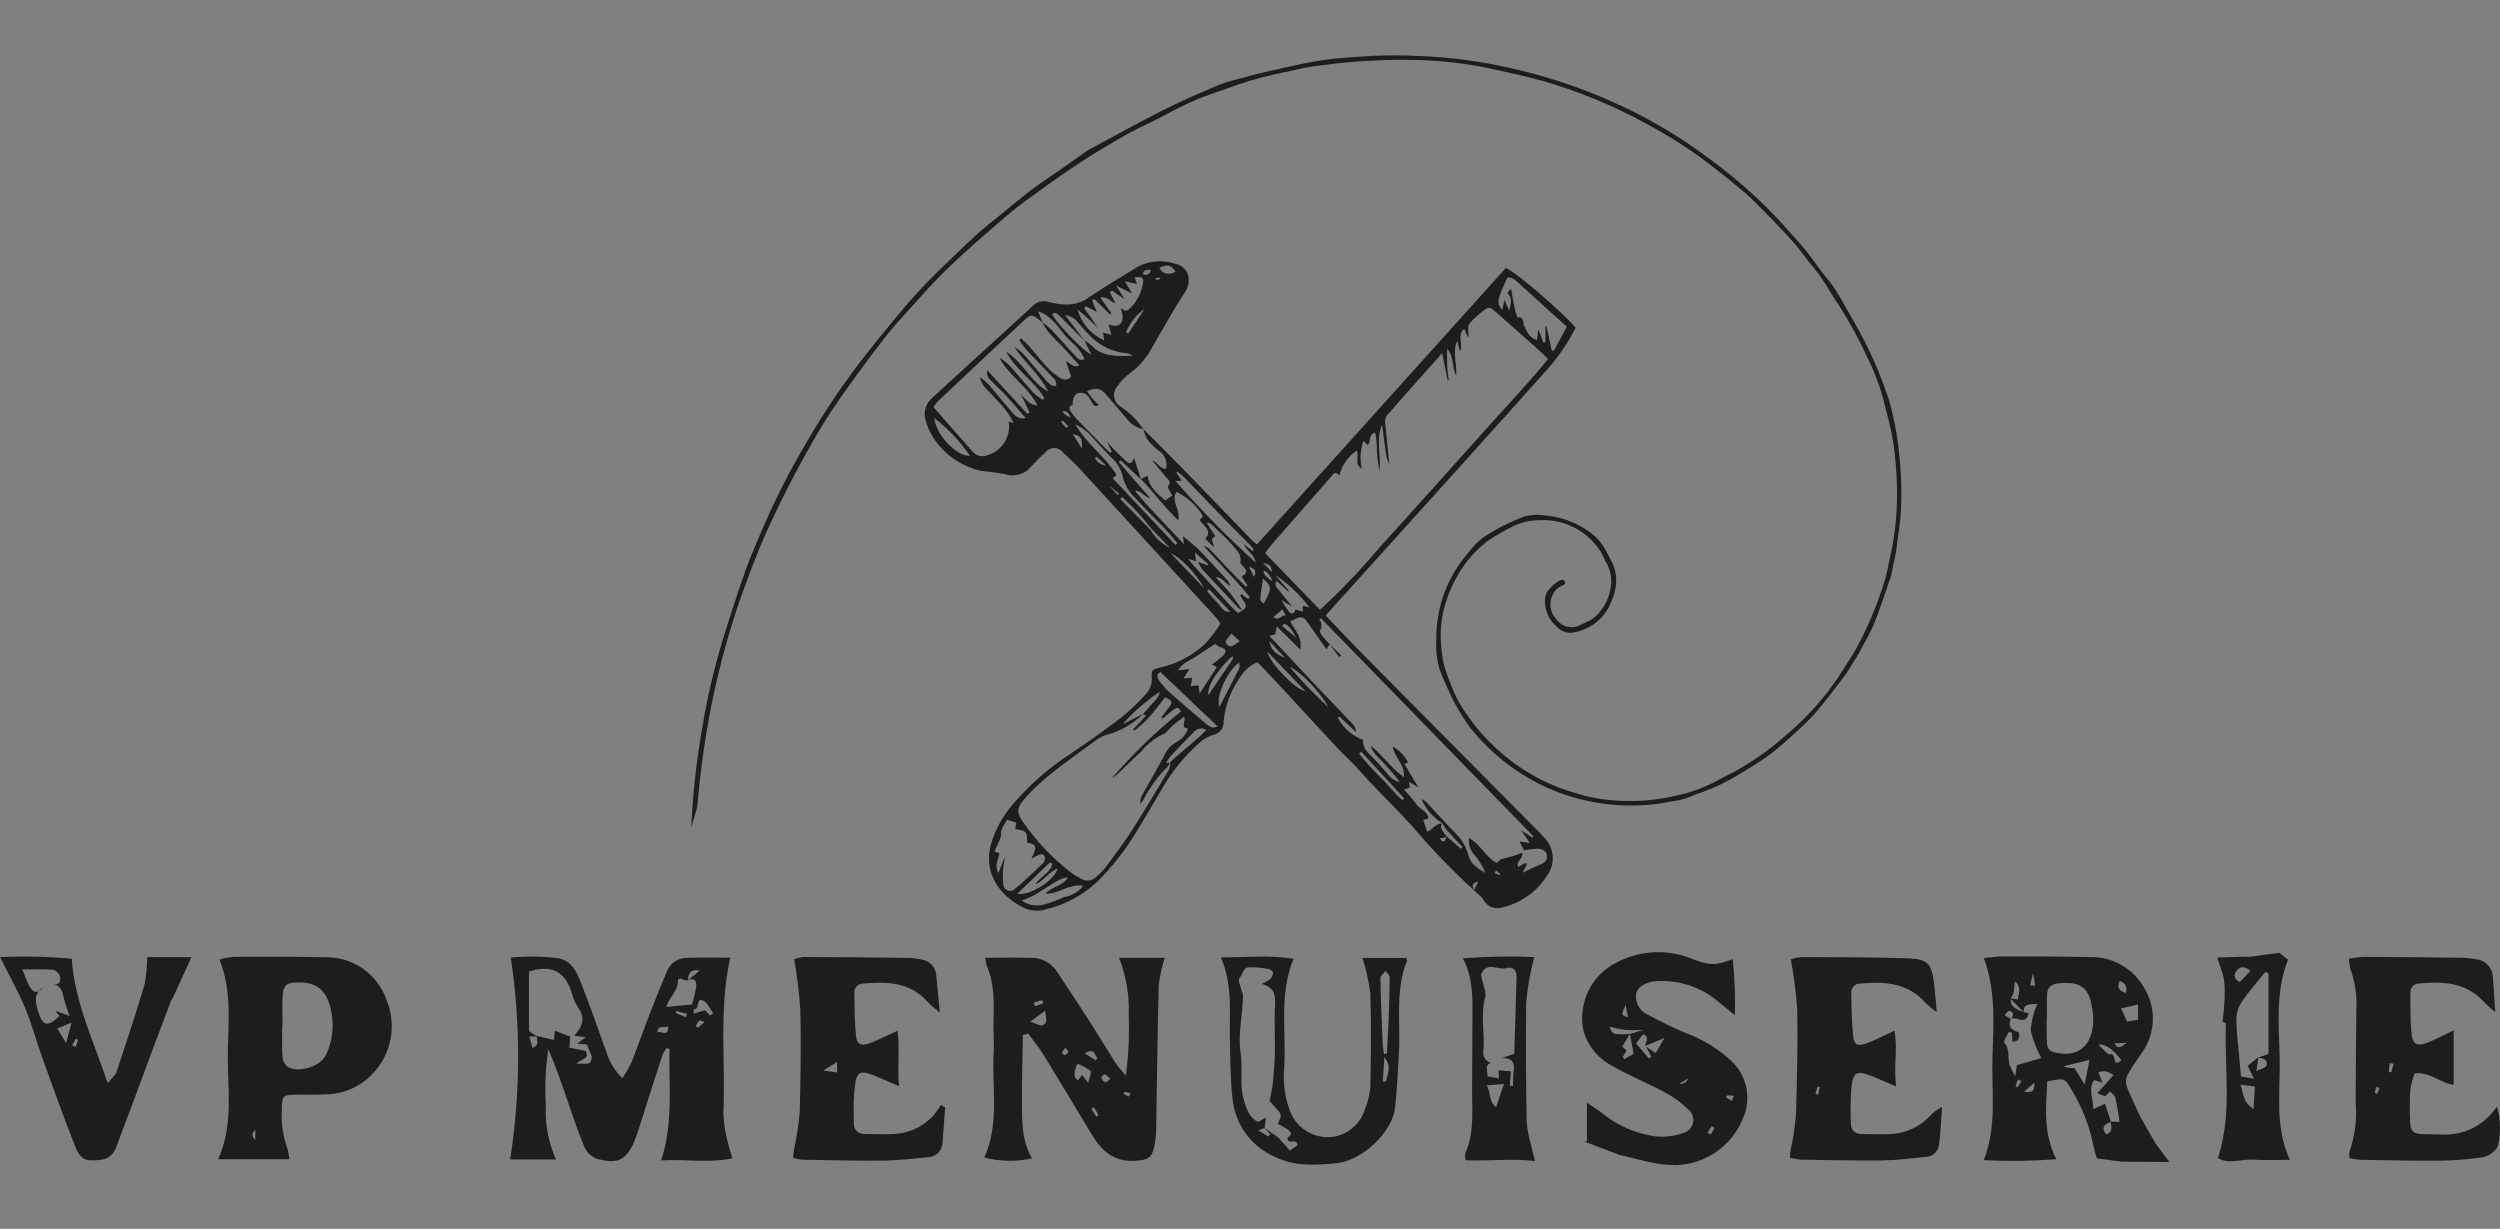 <?xml version="1.0" encoding="UTF-8"?>
<svg id="Calque_1" data-name="Calque 1" xmlns="http://www.w3.org/2000/svg" xmlns:xlink="http://www.w3.org/1999/xlink" version="1.1" viewBox="0 0 309.71 152.23">
  <rect x="0" y="0" width="309.71" height="152.23" fill="#808080" stroke="none"/>
  <defs>
    <style>
      .cls-1 {
        clip-path: url(#clippath);
      }

      .cls-2 {
        fill: none;
      }

      .cls-2, .cls-3, .cls-4 {
        stroke-width: 0px;
      }

      .cls-3 {
        fill: #1d1d1b;
      }

      .cls-5 {
        clip-path: url(#clippath-1);
      }

      .cls-4 {
        fill: #fff;
      }
    </style>
    <clipPath id="clippath">
      <rect class="cls-2" y="6.85" width="309.71" height="137.5"/>
    </clipPath>
    <clipPath id="clippath-1">
      <rect class="cls-2" x="-328.42" y="6.85" width="309.71" height="137.5"/>
    </clipPath>
  </defs>
  <g class="cls-1">
    <g id="Groupe_133" data-name="Groupe 133">
      <path id="Tracé_335" data-name="Tracé 335" class="cls-3" d="M85.64,102.49c.18-4.1.63-8.19,1.34-12.24.6-3.65,1.44-7.26,2.5-10.81.87-2.83,1.79-5.65,2.76-8.45.56-1.61,1.25-3.18,1.91-4.76,1.7-4.02,3.67-7.92,5.91-11.67,1.78-3.07,3.74-6.03,5.86-8.88,1.72-2.28,3.53-4.49,5.35-6.69,1.09-1.32,2.23-2.59,3.41-3.83,1.12-1.18,2.31-2.3,3.48-3.43,1.01-.97,2.01-1.94,3.05-2.87.87-.78,1.8-1.49,2.71-2.23,1.05-.86,2.09-1.72,3.14-2.56.5-.4,1.01-.78,1.53-1.15.88-.62,1.77-1.21,2.65-1.82.98-.69,1.96-1.39,2.94-2.07.26-.2.54-.39.83-.55,3.07-1.65,6.11-3.34,9.21-4.9,2.26-1.14,4.59-2.13,6.93-3.12.94-.34,1.9-.61,2.87-.83.66-.18,1.32-.39,1.99-.54,2.36-.53,4.72-1.1,7.1-1.52,1.67-.3,3.38-.4,5.08-.54,2.65-.2,5.3-.22,7.95-.08,3.22.14,6.41.53,9.57,1.18,3.21.65,6.36,1.53,9.44,2.63,2.43.87,4.8,1.88,7.11,3.03,3.01,1.5,5.9,3.25,8.62,5.23,1.99,1.42,3.91,2.94,5.73,4.57,1.49,1.31,2.9,2.71,4.23,4.18.75.87,1.54,1.7,2.29,2.56.38.44.74.9,1.1,1.37.52.69,1.02,1.4,1.54,2.09.37.49.79.93,1.15,1.43.39.54.74,1.1,1.07,1.68,1.14,2.03,2.36,4.02,3.37,6.11,1.01,2.07,1.88,4.2,2.6,6.38.61,2.05,1.03,4.15,1.25,6.28.32,2.58.41,5.18.27,7.77-.06,1.29-.3,2.58-.46,3.87-.02.18-.04.35-.06.58l-.2,1.16c-.13.59-.29,1.18-.37,1.77-.09.49-.24.96-.43,1.42-.12.35-.23.7-.35,1.05-.49,1.37-.93,2.76-1.49,4.1-.42,1.01-1,1.95-1.51,2.92-.1.23-.22.46-.36.68l-1.44,2.33c-1.2,1.61-2.41,3.22-3.7,4.76-.77.88-1.6,1.71-2.48,2.49-.91.85-1.84,1.69-2.81,2.47-.75.61-1.57,1.13-2.38,1.66-.62.41-1.25.79-1.89,1.17-1.5.93-3.09,1.7-4.76,2.3-.39.11-.78.26-1.15.43-.82.36-1.69.59-2.58.68-.45.08-.9.19-1.35.25-4.37.63-8.82.12-12.93-1.48-2.88-1.13-5.52-2.78-7.8-4.87-1.06-.95-2.03-2-2.91-3.12-1.14-1.57-2.1-3.27-2.86-5.06-.31-.67-.59-1.36-.86-2.05-.37-1.25-.5-2.56-.41-3.86-.02-3.9,1.38-7.67,3.95-10.6.51-.69,1.11-1.32,1.78-1.86,1.66-1.11,3.45-2.02,5.33-2.69.84-.2,1.72-.22,2.57-.06,2.23.21,4.34,1.11,6.04,2.56.49.48.92,1.03,1.25,1.63.25.38.41.82.64,1.22,1.18,2.01.77,3.98-.19,5.92-.73,1.37-1.95,2.41-3.42,2.89-.43.17-.88.27-1.34.29-.61,0-1.2-.26-1.63-.69-.96-.79-1.52-1.96-1.53-3.2-.04-.62.21-1.22.67-1.64.18-.18.34-.38.54-.54.22-.18.45-.33.71-.44.18-.11.42-.06.53.12.02.03.03.06.04.09.09.26-.11.37-.3.45-.39.13-.73.38-.97.71-.78,1.05-.7,2.5.18,3.46.71,1,2.07,1.28,3.13.65.36-.19.75-.33,1.1-.53,1.9-1.09,3.55-4.58,1.93-7.2-.25-.41-.39-.9-.65-1.29-1.63-2.56-4.5-4.05-7.53-3.9-1.31,0-2.6.33-3.74.97-.88.45-1.74.95-2.57,1.49-1.17.87-2.2,1.91-3.05,3.09-1.05,1.48-1.85,3.12-2.37,4.87-.46,1.52-.64,3.11-.53,4.69.04.96.17,1.92.38,2.86.31,1.02.68,2.03,1.1,3.01.5,1.23,1.17,2.39,1.98,3.44.45.62.9,1.25,1.4,1.81,1.17,1.34,2.48,2.57,3.9,3.65,1.94,1.46,4.09,2.62,6.37,3.44.48.17.97.31,1.46.46l1.17.35c.81.16,1.57.37,2.35.46,1.77.22,3.56.26,5.34.13,1.37-.12,2.73-.34,4.06-.68,1.67-.38,3.28-.99,4.78-1.81.87-.49,1.79-.88,2.64-1.39,1.14-.68,2.26-1.39,3.33-2.18,1.1-.82,2.15-1.71,3.18-2.62,2.12-1.87,4-4,5.61-6.32.27-.39,1.82-2.85,1.82-2.85.29-.48.53-.85.74-1.25,1.35-2.55,2.46-5.22,3.32-7.98.31-.93.56-2.49.64-2.75l.32-1.49c.48-2.53.68-5.1.6-7.68-.05-1.8-.2-3.61-.46-5.39-.25-1.63-.71-3.23-1.11-4.83-.5-2.01-1.23-3.95-2.16-5.8-1.03-2.23-2.21-4.38-3.54-6.44-.74-1.06-1.36-2.22-2.1-3.29-.54-.8-1.18-1.52-1.78-2.28-.46-.58-.88-1.18-1.35-1.74-.57-.68-1.18-1.32-1.79-1.97-.7-.74-1.4-1.48-2.11-2.19-.81-.81-1.59-1.64-2.46-2.38-1.57-1.33-3.18-2.62-4.82-3.86-2.35-1.75-4.83-3.32-7.43-4.7-4.01-2.2-8.25-3.96-12.64-5.23-2.21-.62-4.46-1.1-6.69-1.59-3.14-.65-6.34-1-9.55-1.05-2.23-.06-4.48.05-6.71.19-1.85.12-3.7.36-5.54.6-.98.13-1.94.37-2.91.58-1.24.27-2.49.53-3.72.85-.89.23-1.76.51-2.63.8-1.04.35-2.06.75-3.11,1.08-2.08.72-4.09,1.62-6,2.71-1.42.76-2.9,1.4-4.32,2.15-1.08.57-2.12,1.23-3.18,1.85-.38.22-.76.43-1.13.66-.65.4-1.29.82-1.93,1.24-.87.58-1.75,1.15-2.6,1.75-1.06.74-2.11,1.51-3.17,2.28-.66.48-1.33.94-1.97,1.45-.62.48-1.22,1-1.82,1.5-.45.38-.89.76-1.33,1.15-1.09.95-2.2,1.89-3.27,2.87-1.13,1.03-2.24,2.07-3.31,3.16-1.23,1.26-2.4,2.56-3.57,3.87-1.04,1.15-2.1,2.29-3.05,3.51-1.64,2.11-3.23,4.25-4.79,6.43-1.16,1.62-2.28,3.26-3.3,4.96-1.26,2.1-2.44,4.25-3.57,6.42-1.06,2.03-2.06,4.1-3.02,6.19-.7,1.53-1.33,3.1-1.93,4.67-.71,1.86-1.4,3.73-2.02,5.63-1.25,3.86-2.27,7.8-3.05,11.79-.78,4.03-1.34,8.11-1.68,12.2"/>
      <path id="Tracé_336" data-name="Tracé 336" class="cls-3" d="M21.19,123.98c-.75,2-1.52,3.99-2.26,5.99-1.48,3.97-2.94,7.96-4.45,11.92-.22.96-1.01,1.68-1.98,1.8-1.95.2-2.53.03-3.25-1.82-1.41-3.59-2.71-7.23-4.02-10.86-.73-2.02-1.27-4.12-2.1-6.1-.87-2.09-1.99-4.07-3.12-6.34,2.96-.14,5.92-.07,8.87.2.39,5.42,2.67,10.1,4.46,15.41.56-.69.97-.99,1.1-1.38,1.19-3.6,2.39-7.21,3.47-10.84.21-1.12.32-2.25.33-3.39h5.48s-2.44,5.43-2.52,5.41M275.35,120.65c-.19-.59-.38-1.18-.66-2.02,1.49-.04,2.79-.13,4.08-.1l3.6-.5c.35.28.66.53,1.08.87-1.6,3.97-1.11,8.18-1.03,12.33.08,4.08-.65,8.25,1.25,12.45-1.72,0-3.14.08-4.55-.02s-2.87.61-4.36-.17c1.82-5.56.78-11.17.99-16.73l-.42-.19s.61-4.06.02-5.93M268.75,143.95l-5.88-.04c-1.02-.13-2.04-.26-3.1-.4-.17-.5-.31-1.01-.42-1.53-.48-2.43-1.38-4.75-2.66-6.87-.9-1.6-.94-1.58-3.07-1.14-.14,3.15-.54,6.34,1.12,9.64-2.99.23-5.99.27-8.98.12,1.66-4.27.95-8.47,1.07-12.61.12-4.09.48-8.21-1.06-12.44.96-.08,1.62-.19,2.29-.19,3.62,0,7.23-.01,10.85.08,2.8-.08,5.4,1.42,6.75,3.87,1.49,2.45,1.39,5.55-.26,7.9-.1.16-.22.31-.32.47-2.35,3.47-2.07,2.7-.42,6.49.62,1.43,1.49,2.75,2.38,4.37M196.08,141.35c.07.07.23.03.51.06v-4.8c.82.56,1.4.89,1.91,1.31,1.88,1.53,4.15,2.52,6.55,2.85,1.13.12,2.27,0,3.35-.37.92-.17,1.52-1.06,1.34-1.97-.08-.4-.3-.76-.62-1.02-.86-.83-1.84-1.54-2.9-2.1-2.11-1.14-4.37-2.04-6.44-3.24-1.78-.9-3.1-2.51-3.63-4.43-.68-3.41,1-6.85,4.12-8.4,2.9-1.53,6.33-1.7,9.36-.45,2.33.86,2.77.83,5.03.04.24,2.3.32,4.62.27,6.94-.81-.65-1.33-1.07-1.84-1.49-2.05-1.84-4.73-2.83-7.49-2.74-.13,0-.25,0-.38,0-1.34.11-2.42.75-2.54,1.62-.12,1.05.44,2.06,1.4,2.51,1.55.85,3.15,1.63,4.78,2.31,2.08.77,3.99,1.94,5.62,3.45,1.97,1.83,2.54,4.73,1.42,7.18-1.38,3.37-4.62,5.62-8.26,5.73-2.48.03-4.74-.76-7.08-1.29l-4.48-1.7ZM249.01,123.65c.29.05.58.1.99.18-.02-.75.56-1.42-.41-2.28-.01.47-.05.95-.12,1.42-.1.25-.22.49-.37.72-.1,1.17.83,1.36,1.61,1.7l.6.11c-.35,1.62-1.42.4-2.1.68.24-.43.3-.85-.29-.95-.16-.03-.39.33-.59.52.26.16.52.33.77.49q-.54,1.21.99,1.65c.13.6.1,1.1-.78,1.16-.02-.4-.04-.76-.06-1.11-.13-.04-.27-.07-.4-.11-.2.46-.7,1.18-.55,1.35.74.85.38,1.86.65,2.76.2.48.44.94.71,1.38.11-.76.17-1.1.2-1.36,1-.29,1.95-.57,3.03-.88-.6-1.09-1.04-2.26-1.32-3.47.1-1.11.37-2.21.81-3.24-.96.06-1.75-.07-1.66,1.03l-1.7-1.73M203.83,129.56c0-.48.61-1.04-.27-1.45-.28.37-.57.75-.88,1.16.57.66,1.08,1.26,1.59,1.85l.3-.22c-.22-.41-.43-.82-.65-1.24.39.26.78.52,1.19.79l1.1-1.87c-.91.38-1.63.68-2.36.98M201.92,128.08c-.32.52-.63,1.05-.95,1.58.18.16.35.32.54.48l-.49.81.21.25,1.15-.64c-.18-.98-.32-1.73-.46-2.47.46-.14.92-.29,1.6-.49-.97,0-1.63.05-2.28-.02-.62-.1-1.24-.22-1.85-.39.15.52.42.85.74.9.6.05,1.2.05,1.8,0M261.46,138.94c.4.02.79.04,1.13.05-.19-1.11-.31-2.07-.53-3.01-.07-.29-.43-.51-.66-.76-.2.2-.4.4-.6.59l-.98-.38,2-2.23q-.9-.74-1.86-.36l.5,1.28-1.03-.32c-.78,1.17-.09,2.32-.11,3.6.57-.26,1.01-.46,1.46-.66.24.75.49,1.5.74,2.25-.85.26-1.26.68-.6,1.55.93-.35.61-1.02.55-1.61M6.67,121.92c.81.15.84-.53.77-.94-.12-.4-.43-.72-.83-.84-1.19-.1-2.39-.04-3.85-.04.39.93.6,1.58.93,2.16.45.8,1.03.83,1.61.1-1.25.82-.86,1.97-.54,3.04.52,1.73,1.18,1.85,2.61.47-.18-.23-.37-.47-.55-.71l-.04.02c.57.21,1.13.43,1.84.69-.34-.88-.62-1.79-.83-2.71-.1-.6-.54-1.09-1.12-1.25M279.78,130.95c-.07.5-.14.99-.25,1.75.48-.26,1.18-.41,1.27-.72.2-.73-.47-.9-1.07-.96l1.3-.45v-9.99c-.13-.06-.26-.12-.39-.18-.94,1.17-1.94,2.29-2.79,3.52-.47.62-.74,1.37-.8,2.15,0,1.74.24,3.48.39,5.22l-.02-.05c.06.69.13,1.38.2,2.12l1.61.27c-.33-.68-.53-1.09-.78-1.6.41-.32.88-.69,1.34-1.06M253.59,126.05h-.03c0,1.01-.03,2.01.01,3.02.02.57.16,1.09.87,1.28,2.74.71,4.56-.52,4.85-3.36.05-.63.03-1.26-.07-1.88-.37-2.77-1.43-3.56-4.2-3.29-.93.09-1.4.52-1.43,1.4-.04.94,0,1.88,0,2.83M256.98,132.3l1.27,2.07c.22-1.11.39-1.96.6-3.06l-3.24.78c.43.19.9.27,1.36.21M279.17,137.39c.07-1.16.13-1.95.18-2.78l-1.79-.24c.37,1.05.24,2.14,1.61,3.01M262.77,124.93c.33.72.53,1.16.74,1.63.48-.08.9-.15,1.36-.23v-1.89c-.72.17-1.29.3-2.1.49M262.83,131.36q-1.67-2.16-2.87-1.94c.53.46,1.1,1.26,1.43,1.18.91-.23.14,1.78,1.44.76M278.79,120.29c-.75-.67-1.33-.57-1.75.02-.3.43-.36.95.43,1.35.41-.43.85-.89,1.32-1.37M7.09,127.42c.47.76.76,1.22,1.11,1.79.23-.88.41-1.58.66-2.53l-1.77.74M263.34,123c.24-.53.01-1.15-.52-1.39-.08-.04-.16-.06-.25-.08-.36.86,0,1.24.76,1.47M263.68,129.17c-.54.03-1.08.06-1.74.09.64,1.11,1.22-.12,1.74-.09M252.03,134.13l-1.29,1.11c.67.08,1.37.25,1.29-1.11M208.08,134.23q.63.18,1.08-.63l-1.08.63M201.35,124.4c-.09.83-.96,1.39.34,1.6-.1-.46-.18-.83-.34-1.6M8.94,129.5c.15.07.3.13.44.2.1-.3.21-.59.29-.89-.09-.05-.2-.09-.3-.11-.16.26-.3.53-.44.8M214,135.69c-.07.09-.14.17-.2.26.24.14.48.29.73.43.09-.19.18-.37.3-.64-.36-.02-.59-.03-.82-.04M249.67,134.55l.27.15c.16-.26.32-.51.49-.76l-.42-.23c-.11.28-.22.56-.33.85M251.5,122.08h.63c-.07-.38-.13-.72-.27-1.52-.19.79-.27,1.13-.36,1.52M212.41,139.73l-.37-.21c-.17.27-.35.54-.52.82.14.08.28.15.42.21.17-.26.31-.55.46-.83"/>
      <path id="Tracé_337" data-name="Tracé 337" class="cls-3" d="M77.11,133.57c.43-.65.81-1.33,1.15-2.03.79-2,1.49-4.04,2.27-6.04.66-1.71,1.36-3.4,2.06-5.1.39-1.05,1.39-1.74,2.51-1.74,1.77-.06,3.54-.02,5.37-.02-1.45,6.44-.56,12.92-.86,19.34.07,1.32.28,2.64.65,3.91.1.49.28.96.48,1.61-2.92.61-5.73.08-8.83.25,1.53-4.69.92-9.26,1.03-13.81l-.37-.1c-.2.26-.36.55-.5.85-.9,2.76-1.78,5.54-2.67,8.31-.27.84-.52,1.7-.87,2.51-1.09,2.56-2.42,2.6-4.59,2.05-.7-.27-1.26-.8-1.55-1.49-.79-1.86-1.41-3.79-2.08-5.7-.74-2.13-1.46-4.28-2.38-6.39-.35,2.26-.45,4.55-.31,6.83-.13,2.34.3,4.69,1.26,6.83h-5.68c1.29-8.28,1.32-16.71.08-25.01,1.99-.2,3.99-.16,5.97.1,1.55.31,2.19,1.66,2.7,2.96,1.1,2.83,2.12,5.69,3.14,8.55.37,1.27,1.06,2.42,2.02,3.33M85.2,121.46c.46-.38.91-.75,1.5-1.24-1.3-.2-1.42.5-1.49,1.24-.43.1-1.21-.61-1.23.1-.03,1.27-1.08,1.97-1.44,3.19,1.19-.12,2.26-.22,3.18-.31.24-.75.42-1.52.54-2.3.05-.67-.31-1.07-1.06-.68M66.48,128.33l2.15.51c.04-.42.07-.77.11-1.15l1.9.72c-.03.43-.06.85-.1,1.38.71.14,1.4.27,1.98.39.6,1.01-.42.92-1.11,1.59.84-.04,1.5.1,1.67-.12.65-.87-.31-1.53-.31-2.26-.45-.04-.71-.06-1.24-.1.46-.36.69-.54,1.01-.8-.55-.07-.94-.12-1.41-.18,1.11-1.2,1.41-2.25.47-3.52-.36-.59-.63-1.23-.8-1.9-.88-2.6-2.5-3.4-5.27-2.54v7.39c.45.29.74.47,1.02.66h-.97c.15.56.26.98.38,1.42.93-.36.5-.99.53-1.49M85.94,125.56l1.39-.4c.26.24.46.44.67.64.12-.1.24-.2.35-.29-.4-.53-.7-1.29-1.24-1.55-.94-.46-.35,1.15-1.17,1.08v.52ZM82.77,127.1c-.49.39-1.33-.33-1.32.87.31-.47,1.38.75,1.32-.87M86.2,127.09c.09.07.18.15.27.23.27-.24.54-.47.81-.71-.22-.06-.5-.24-.63-.16-.2.12-.3.42-.44.65M84.94,126.01l.19-.41c-.44-.12-.88-.24-1.32-.35-.03.08-.06.17-.09.25l1.23.51"/>
      <path id="Tracé_338" data-name="Tracé 338" class="cls-3" d="M126.72,128.22c-.04,2.57-.12,5.14-.11,7.71.01,2.57-.14,5.17,1.23,7.57-1.95.43-3.97.4-5.9-.1,1.91-4.22.91-8.7,1.16-13.08.07-1.2-.05-2.41-.02-3.61.06-2.41.15-4.81-.84-7.1-.09-.31-.15-.63-.18-.96,2.05,0,4.01-.05,5.95.02,1.23.06,2.35.74,2.99,1.79,1.44,2.15,2.86,4.32,4.26,6.51.99,1.55,1.93,3.13,2.91,4.67.29.46.68.85,1.32,1.63.31-2.51.43-5.05.34-7.58.09-2.4-.32-4.79-1.19-7.03h5.65c-.35,1.09-.6,2.2-.74,3.34-.16,5.81-.21,11.63-.31,17.45,0,.82-.06,1.64-.21,2.45-.33,1.58-.79,1.78-2.33,1.9-2.57.2-4.16-1.13-5.38-3.14-2.04-3.35-4.04-6.73-6.09-10.07-.55-.89-1.24-1.69-1.86-2.54-.22.06-.44.11-.65.17M134.81,134.16c.15-.71.45-1.35.3-1.49-.51-.37-1.06-.67-1.64-.9-.5,1.08-.47,1.95.13,2.02.12-.17.25-.36.45-.64.2.26.38.5.76,1M127.64,126.56c.63.2,1.2.58,1.54.44.79-.33.29-.99.31-1.79l-1.85,1.35M134.38,130.5l1.39.86c.06-.11.13-.21.19-.32-.4-.27-.26-1.32-1.58-.54M137.55,133.65c-.21-.23-.45-.42-.71-.58-.07-.03-.43.35-.4.47.1.24.28.44.51.56.08.04.32-.23.6-.44M131.98,129.8c-.18.25-.36.4-.4.58-.02.09.28.36.34.34.19-.09.34-.23.44-.42.03-.06-.18-.25-.38-.5M139.27,135.27c-.03.08-.06.17-.09.25.22.11.44.22.66.33.07-.14.14-.28.21-.43l-.78-.16M135.52,137.17c-.11.07-.22.14-.33.21.21.32.42.64.63.95.09-.06.19-.12.28-.18l-.58-.98M128.06,124.21c.06.15.11.29.17.44l1.02-.36c-.05-.13-.09-.27-.14-.4l-1.05.33"/>
      <path id="Tracé_339" data-name="Tracé 339" class="cls-3" d="M221.72,143.43c.05-.42.08-.72.12-1.02.31-1.41.52-2.84.65-4.27.14-4.36.23-8.72.16-13.08-.15-2.08-.41-4.15-.79-6.2.38-.15.79-.25,1.2-.29,4.43.02,8.87,0,13.3.15,2.45.08,2.94.67,3.23,3.05.13,1.06.2,2.13.34,3.62-.47-.33-.91-.69-1.32-1.08-2.21-2.56-5.12-2.75-8.18-2.46-.59-.01-1.08.46-1.09,1.05,0,.02,0,.03,0,.05.03,1.83.05,3.67.25,5.48.12,1.03.57,1.22,1.65.82,1.11-.41,2.17-.97,3.45-1.56.43,2.26-.12,4.44.21,6.9-1.25-.53-2.19-.96-3.15-1.33-1.7-.66-2.17-.45-2.38,1.38-.13,1.51-.15,3.03-.07,4.54-.05.67.45,1.25,1.12,1.3.07,0,.13,0,.2,0,1.27.02,2.54.09,3.8,0,1.73-.13,3.35-.88,4.56-2.11.45-.51.99-.93,1.61-1.22-.11,1.53-.17,3.06-.36,4.58-.07.87-.77,1.55-1.64,1.59-1.82.18-3.65.42-5.48.44-3.35.04-6.7-.05-10.05-.1-.44-.05-.88-.13-1.32-.25M224.9,135.51l.35.1c.06-.31.13-.63.19-.94-.09-.02-.18-.04-.28-.07l-.26.92"/>
      <path id="Tracé_340" data-name="Tracé 340" class="cls-3" d="M303.97,127.67v6.71c-1.68-.18-2.91-1.65-4.84-1.4-.25.68-.43,1.38-.54,2.09-.07,1.27-.08,2.53-.02,3.8.04,1.29.34,1.57,1.57,1.63.82.04,1.65.03,2.47.05,2.19.09,4.31-.76,5.82-2.35.31-.31.57-.68.9-1.08.5,1.3.52,4.44-.1,5.22-.42.53-1.01.89-1.67,1.03-1.82.26-3.65.4-5.49.42-3.23.03-6.46-.06-9.68-.11-.45-.04-.89-.1-1.33-.2-.04-.27-.04-.55.01-.83.67-1.92.93-3.96.76-5.99.01-3.8.04-7.6.08-11.41.11-1.78-.14-3.56-.74-5.23-.1-.42-.16-.84-.16-1.27.57-.1,1.15-.17,1.72-.21,4.12.02,8.24.06,12.37.11.57.02,1.14.08,1.7.2,1.12.12,1.99,1.05,2.02,2.18.12,1.32.19,2.64.3,4.35-.45-.35-.88-.72-1.28-1.12-2.22-2.57-5.15-2.71-8.2-2.42-.59.02-1.05.51-1.03,1.09,0,.02,0,.04,0,.06,0,1.71-.03,3.43.15,5.12.14,1.3.7,1.55,2.01,1.04.99-.38,1.93-.91,3.2-1.52M294.79,134.79c-.12-.06-.25-.12-.37-.18-.09.25-.16.5-.23.75,0,.03.18.1.28.16.11-.24.21-.49.32-.73M296.53,131.78l-.5-.06-.09,1.08.31.04c.09-.35.18-.71.28-1.06"/>
      <path id="Tracé_341" data-name="Tracé 341" class="cls-3" d="M117.08,137.22c-.1,1.42-.19,2.85-.31,4.27,0,1.01-.8,1.84-1.8,1.87-1.83.17-3.66.4-5.49.42-3.35.04-6.71-.05-10.07-.11-.39-.04-.78-.12-1.16-.23.04-.39.06-.69.1-.98.34-1.54.58-3.09.72-4.66.12-4.24.17-8.49.08-12.74-.15-2.09-.4-4.16-.76-6.22.37-.15.76-.24,1.15-.28,4.38.01,8.75.05,13.13.11.51.02,1.01.09,1.5.21.99.13,1.75.94,1.82,1.93.13,1.38.26,2.76.44,4.64-.74-.65-1.17-.96-1.52-1.35-2.22-2.47-5.1-2.52-8.08-2.24-.59.04-1.03.55-.99,1.14,0,.02,0,.04,0,.06.02,1.77.04,3.55.21,5.31.1.99.63,1.26,1.64.89,1.12-.41,2.19-.97,3.5-1.57.32,2.24-.06,4.42.19,6.87-1.15-.49-2.04-.89-2.95-1.26-1.88-.76-2.3-.6-2.54,1.33-.15,1.5-.18,3.02-.1,4.53-.06.67.44,1.27,1.12,1.32.07,0,.13,0,.2,0,1.27,0,2.54.08,3.8,0,1.79-.13,3.47-.93,4.7-2.25.35-.42.67-.88.95-1.35l.52.32M101.97,132.62c.72.1,1.16.16,1.74.24v-1.31c-.57.35-1,.61-1.74,1.07"/>
      <path id="Tracé_342" data-name="Tracé 342" class="cls-3" d="M35.84,143.61h-8.82c1.85-4.08,1.23-8.23,1.2-12.3s.65-8.24-1.03-12.45c.61-.16,1.23-.28,1.86-.33,3.74-.01,7.48-.03,11.22.06,3.42-.08,6.5,2.06,7.62,5.3,1.33,3.21.56,6.9-1.92,9.32-1.5,1.5-3.53,2.35-5.65,2.36-1.26.09-2.53.02-3.8.04-1.45.03-1.61.2-1.6,1.69-.12,1.71.12,3.42.7,5.04.12.42.19.84.21,1.28M34.99,127.06h-.03c0,1.26-.05,2.53.03,3.78.02.49.23.95.59,1.28,1.31.87,4.09.04,4.78-1.38.81-1.66,1.05-3.54.69-5.35-.52-2.76-1.81-3.78-4.35-3.68-1.18.04-1.6.37-1.68,1.58-.08,1.25-.02,2.52-.02,3.78M31.63,139.97q-.71.62,0,1.23v-1.23Z"/>
      <path id="Tracé_343" data-name="Tracé 343" class="cls-3" d="M151.26,118.61c3.2,0,6-.32,8.98.17-1.81,4.49-.89,8.96-1.14,13.35-.18,1.77.03,3.55.61,5.24.68,2.13,2.68,3.56,4.92,3.51,2.09-.09,3.89-1.51,4.48-3.51.36-.88.58-1.81.66-2.75.07-3.86.12-7.73-.01-11.59-.19-1.48-.52-2.94-.98-4.36h5.4c.05.11.16.26.13.33-1.5,3.72-.79,7.63-1.01,11.46-.13,2.27-.22,4.55-.48,6.8-.34,2.95-4,6.54-7.31,6.85-2.63.25-5.15.4-7.61-.81-2.92-1.28-4.91-4.04-5.21-7.21-.28-2.44-.27-4.92-.33-7.39-.07-3.27.38-6.58-1.1-10.09M158.27,139.23l.04-.03c.2-.49.59-.98.14-1.51-.38-.45-.8-.87-1.18-1.28.31-1.23.49-2.48.54-3.75.28-2.68,0-5.42.14-8.13.07-1.24-.04-2.17-1.63-2.64.37-.16.72-.36,1.04-.6.42-.43.51-1.03-.11-1.22-.77-.16-1.56-.24-2.35-.24-.95-.09-.91.9-1.37,1.34-.2.19.15.98.26,1.49.08.19.14.39.19.6,0,2.41-.66,4.77-.28,7.22.23,1.51,0,3.09.15,4.62.13.94.4,1.86.81,2.71.25.47.63.87,1.08,1.15.13.09.56-.25,1.09-.51-.08.59-.13.93-.16,1.29-.19.07-.38.15-.78.3.56.34.91.55,1.26.76.07-.1.15-.19.22-.29-.25-.27-.52-.55-.77-.82l1.77,1.24c.44.5.89,1.01,1.43,1.61l.95-.67c-.13-.97-1.28.05-1.25-.94.77-.43.31-.79-.09-1.09-.36-.23-.74-.44-1.13-.62M171.45,130.58l.37-.08c.07-1.4.16-2.8.21-4.2.06-1.74.12-3.48.13-5.21,0-.27-.33-.54-.5-.81-.23.3-.66.61-.65.91.05,2.76.17,5.52.29,8.28.03.38.09.75.16,1.12M171.49,130.98c-.07,1.2-.12,2.09-.18,2.98l.4.02c.11-.91.8-1.81-.22-3"/>
      <path id="Tracé_344" data-name="Tracé 344" class="cls-3" d="M190.17,143.83c-3.01-.34-5.81.03-8.6-.09-.04-.46-.12-.67-.06-.82,1.2-2.65.83-5.47.86-8.24.03-2.91.02-5.82.04-8.73.02-2.4.08-4.8-1.17-7.22,2.94-.24,5.89-.3,8.83-.17-.17.7-.31,1.18-.39,1.66-.31,1.35-.51,2.73-.61,4.11-.06,4.88-.02,9.75.06,14.63.09,1,.28,2,.56,2.96.11.53.26,1.06.48,1.9M184.81,131.69l-.04-.02c-1.05.26-.33,1.09-.54,1.66.46.09.9.17,1.48.28-.03-.45-.05-.74-.07-1.02l1.53.13c-.04.66-.09,1.22-.13,1.78l.4.03c.03-.64,0-1.29.09-1.93.15-1.18-.43-1.57-1.5-1.52l1.56-.54c.1-3.21.21-6.39.29-9.58.02-.77-.5-1.25-1.24-1.03-1.04.3-2.49-.91-3.14.8-.07.2.09.48.13.72.14.73.54,1.53.36,2.16-.63,2.2-.01,4.39-.22,6.56-.15.69.3,1.37.99,1.51.02,0,.03,0,.05,0M185.35,137.17c.35-1.06.64-1.91.96-2.9-.86.08-1.43.13-2.14.19.57.85.22,2.04,1.18,2.7"/>
      <path id="Tracé_345" data-name="Tracé 345" class="cls-3" d="M141.63,53.14c1.63,1.64,3.28,3.27,4.9,4.93,2.81,2.88,5.59,5.78,8.39,8.67.23.24.48.45.78.72,10.31-11.45,20.59-22.87,30.85-34.26,1.25.49,7.03,5.47,8.64,7.4-.95,1.88-2.14,3.63-3.54,5.2-6.6,7.39-13.25,14.74-19.89,22.1-2.25,2.5-4.5,4.99-6.76,7.48-.25.27-.48.55-.77.88,1.44,1.5,2.82,2.98,4.24,4.42,4.34,4.4,8.69,8.79,13.05,13.17,3.07,3.09,6.13,6.18,9.19,9.27.2.2.4.42.59.64,1.29,1.3,1.41,3.35.3,4.8-1.23,1.9-3.14,3.27-5.34,3.82-.96.38-2.06-.04-2.51-.96-.08-.13-.18-.25-.3-.36-3.06-2.73-5.93-5.67-8.58-8.8-1.73-1.89-3.56-3.7-5.33-5.55-.57-.6-1.09-1.25-1.66-1.84-.74-.77-1.54-1.5-2.27-2.28-2.48-2.67-4.95-5.37-7.43-8.04-.79-.85-1.6-1.68-2.39-2.51-.87.35-1.6.97-2.1,1.76-1.17,1.62-1.89,3.53-2.1,5.52.07.86-.54,1.62-1.39,1.75-.67.22-1.27.6-1.76,1.1-1.7,1.52-3.16,3.3-4.32,5.27-1.1,1.85-2.17,3.72-3.31,5.56-1.37,2.28-3.01,4.38-4.9,6.25-1.8,1.68-4,2.86-6.39,3.42-.89.26-1.84.19-2.67-.2-2.62-1.27-5.31-4.08-3.98-8.24.51-1.54,1.29-2.97,2.31-4.24,2.12-2.56,4.62-4.78,7.41-6.58,2.16-1.47,4.3-2.97,6.37-4.55,1.03-.84,1.99-1.76,2.87-2.75.62-.57.93-1.4.85-2.24-.09-.77.14-.98.97-1.15,2.12-.46,4.08-1.49,5.66-2.98.71-.76,1.34-1.59,1.88-2.48-.17-.26-.35-.52-.54-.76-5.6-6.12-11.2-12.23-16.81-18.34-.67-.73-1.4-1.42-2.14-2.09-.44-.61-1.28-.75-1.89-.32-.11.08-.2.17-.29.28-.6.51-1.13,1.1-1.68,1.66-.8,1.06-2.19,1.47-3.44,1.03-.93-.17-1.87-.3-2.82-.38-2.42-.53-4.54-1.98-5.91-4.05-.45-.69-.79-1.45-1.01-2.24-.3-1.03.05-2.13.88-2.8,1.31-1.21,2.62-2.41,3.93-3.61,2.79-2.54,5.59-5.07,8.36-7.63.51-.62,1.35-.85,2.1-.59.64.17,1.3.27,1.96.3,1.12.07,2.24-.27,3.13-.96,1.95-1.31,3.98-2.53,5.99-3.75,1.35-.68,2.91-.83,4.37-.4,1.92.38,2.43,2.18,1.29,3.81-.8,1.15-1.48,2.4-2.2,3.61-.55.93-1.08,1.86-1.62,2.8-.69,1.37-1.7,2.56-2.94,3.47-.57.41-1.06.92-1.45,1.51-.63.67-.59,1.72.07,2.35.14.13.29.23.46.31,1.05.74,1.95,1.66,2.67,2.72-.89-.2-1.68-.72-2.2-1.47-.85-.95-1.64-1.96-2.49-2.91-.67-.75-1.22-.83-2.3-.35.21.3.39.59.61.85.26.31.57.58.85.87-.27.1-.54.25-.73-.12-.13-.25-.28-.5-.44-.73-.24-.5-.8-.76-1.34-.64-.51.14-.77.69-.73,1.47-.33.1-.53.3-.34.63.22.39.49.75.79,1.08,1.25,1.3,2.52,2.58,3.79,3.86.14.12.29.24.44.34l.16-.11c-.2-.43-.4-.85-.6-1.28.27.31.52.64.8.93.52.53,1.06,1.04,1.6,1.55.43.4.75.26.96-.44.33,1.02.6,1.84.86,2.67l-2.52-2.37-.23.23,3.91,4.48c-.77-.17-1.09-.95-1.92-.96.92,1.17,1.93,2.25,2.94,3.32s2.01,2.14,3.16,3.35c-.07-.47-.11-.78-.15-1.08l-.03.03c.67.51,1.3,1.05,1.92,1.62,1.24,1.26,2.43,2.57,3.62,3.87.16.23.29.48.4.73-.72-.32-.92-1.1-1.85-1.11.7.77,1.32,1.38,1.85,2.05s.99,1.4,1.47,2.1c-.18-.09-.35-.21-.51-.34-1.5-1.59-3-3.19-4.49-4.8-.2-.29-.37-.59-.51-.92.57.21.89.33,1.21.46.02-.05.04-.1.07-.15-.5-.44-1.01-.89-1.68-1.48.07.5.11.78.16,1.1l-.97-.28c.31.38.44.56.6.74,1.53,1.68,3.07,3.35,4.6,5.03.22.24.48.46.69.71.33.39.56.08.82-.09.46-.3.6-.64.19-1.11-.18-.25-.34-.52-.47-.8.04-.04.09-.07.13-.11.29.2.58.39.87.58l.2-.22c-.55-.65-1.08-1.31-1.66-1.94-1.36-1.49-2.75-2.97-4.12-4.45l-.03.02c.26.06.5.17.72.31.68.67,1.3,1.39,1.96,2.08.87.91,1.76,1.8,2.64,2.7l.2-.17c-.24-.36-.47-.72-.71-1.08.64-.47.68-.58.38-1.04-.18-.27-.6-.56-.56-.76.2-.99-.5-1.54-1-2.13-.72-.85-1.57-1.59-2.37-2.37-.19-.16-.39-.3-.6-.43l-.14.16c.34.51.67,1.01,1.03,1.56-.84.33-.13.87-.2,1.34-.36-.35-.7-.69-1.05-1.02.97-1.12-.35-1.59-.68-2.34l.39-.46c-.77-1.31-1.92-2.36-3.29-3.02-.72,1.16.53,2.18.23,3.54-1.74-1.67-3.07-3.51-4.63-5.13l.83-.39c.2,1.49,1.3,2.26,2.18,3.06.35-.24.6-.42.88-.62-.19-.39-.64-1-.52-1.15.5-.64-.07-.87-.33-1.2-.53-.68-1.09-1.33-1.64-1.99.66.18.92,1.05,1.71,1.04.21-.87-.15-1.78-.91-2.26-.52-.4-.99-.86-1.4-1.38-.23-.41-.4-.85-.51-1.31M179.21,103.6c.59.52,1.18,1.04,1.77,1.55l.21-.22c-.63-.67-1.28-1.33-1.89-2.02-.24-.31-.46-.63-.66-.97-1.13-.69-2.02-1.72-2.54-2.95.29.12.56.31.77.54,1.07,1.15,2.1,2.34,3.21,3.46.89.8,1.54,1.85,1.86,3.01.26,1.12,1.22,1.6,2.1,2.15-.33-.75-.75-1.46-1.25-2.11-.62-.57-.92-1.4-.81-2.23,1.5.81,2.1,2.47,3.46,3.09.23-.2.35-.4.53-.46.5-.16,1.02-.25,1.52-.4.36-.11.71-.27,1.09-.41.14.79-.82,1.01-.5,1.78.28-.16.5-.31.75-.43.08-.04.2,0,.36.01-.18.37-.34.68-.56,1.13.81-.38,1.42-.71,2.07-.96.69-.26,1.03-.64.94-1.2-.08-.5-.51-.83-1.23-.82-.54.04-1.07.1-1.61.2l-.57-1.1c.44.06.76.11,1.29.19-.41-.6-.67-.99-1.08-1.58l1.41.92.11-.17c-8.77-9-17.53-18-26.3-27-.08.03-.16.06-.24.1.35.4.39,1,.09,1.44-.11.17.43.82.75,1.17.59.65,1.25,1.25,1.88,1.87-.08.08-.16.15-.23.23-.38-.51-.76-1.02-1.19-1.6-.23.35-.32.49-.39.62-.83-1.17-1.64-2.31-2.44-3.46-.23-.45-.78-.62-1.22-.39-.02,0-.04.02-.06.03-.24.12-.49.23-.78.38.59,1.07,1.53,1.93,1.25,3.48-1-.99-1.86-1.84-2.9-2.87-.1.48-.16.74-.21,1.01l.02-.02c-.22.05-.44.1-.75.17,2.15,2.29,4.15,4.44,6.17,6.58,1.28,1.36,2.59,2.68,3.86,4.05.31.33.74.65.71,1.3-.73-.69-1.39-1.32-2.05-1.94l-.18.21c.68,1.25,1.79,2.22,3.13,2.7-.13.92.48,1.48,1.07,2.07.7.69,1.33,1.45,1.99,2.18.35.5.88.85,1.48.97-.58-.79-1.24-1.5-1.88-2.23s-1.46-1.28-1.73-2.28c1.43,1.17,2.5,2.73,4.1,3.92.21-1.58-1.17-2.39-1.37-3.81.82.46,1.49,1.16,1.91,2l.02-.02c-.14.05-.28.1-.49.18.56.94,1.08,1.81,1.73,2.89l-1.18-.68c.06.32.1.51.14.7l-.73.26c.59.69,1.13,1.25,1.57,1.88.42.6,1.36.79,1.45,1.71-.29.08-.48.13-.64.18l.48,1.45c.72-.25,1.06-1.04,1.82-1-.36.76.42,1.12.6,1.69-.26.04-.51.08-.88.14.66.82.69.15.85-.17M142.53,65.63c.53.98,1.37,1.75,2.39,2.21-.76-.77-1.51-1.55-2.26-2.32-1.1-1.42-2.32-2.73-3.64-3.94l-.24.24,3.75,3.82M160.09,75.15l-1.35-.81c.27.49.58.96.91,1.41.38.42.7.31.83-.25l.92.27v-.73c.28.08.5.14.83.23-1.17-1.59-2.61-2.95-4.26-4.04l1.72,1.98-.09.08c-.47-.43-.95-.86-1.45-1.32-.33.55.01.79.24,1.07.56.7,1.12,1.41,1.69,2.11M134.33,42.16c.29.16.55.36.8.57,1.46,1.56,3.35,1.4,5.21,1.34-.26-.18-.57-.3-.89-.32-1.66-.17-3.21-.93-4.38-2.13-.54-.51-1.01-1.09-1.51-1.65-.4-.52-.98-.86-1.63-.94.55.71.93,1.19,1.29,1.68s.73.99,1.1,1.48c-.99-.99-1.99-1.98-2.97-2.97-.29-.29-.55-.61-1.03-.32.53,1.09,3.86,4.61,4.89,5.03-.35-.71-.62-1.25-.88-1.78M136.63,41.2l1.06.28c-.15-.54-.25-.9-.36-1.27,1.26.41,1.88-.07,1.72-1.31-.05-.24-.12-.47-.22-.7.33.1.64.5,1.01.14.96-.87,1.59-2.05,1.77-3.33.07-.65-.15-.76-1.06-.65.1.26.19.5.3.81l-1.5-.32c.32.53.53.89.9,1.5-.76-.37-1.24-.61-1.98-.97.42.67.66,1.07,1.03,1.67l-1.55-1.07-.25.23c.22.45.44.9.66,1.35-.59-.16-.96-.9-1.85-.69.5.71.94,1.33,1.38,1.95-.06.04-.11.08-.17.13-.65-.64-1.3-1.27-1.95-1.91-.09.06-.18.12-.27.18.2.48.4.95.59,1.42l-1.36-.7-.22.24c.22.31.45.62.67.93.35.5.68,1.01,1.03,1.52-.81-.81-1.66-1.59-2.54-2.31.48,1.71,1.7,3.12,3.32,3.84-.05-.35-.1-.65-.14-.95M132.7,46.64c-.21-.61-.42-1.22-.63-1.84.52.07.8.86,1.66.47-.57-.63-1.09-1.19-1.6-1.77-1.03-1.17-2.31-2.13-3.01-3.58.4.28.77.59,1.12.92.99,1.05,1.95,2.14,2.93,3.21.3.33.58.71,1.17.46-.49-1.45-1.82-2.16-2.65-3.27-1.21-1.62-2.17-2.44-3.09-2.66l.57,1.38c-.16-.12-.33-.24-.48-.37-.76-.63-1.01-.66-1.7-.02-3.57,3.33-7.13,6.68-10.69,10.04-.24.25-.46.52-.67.81,1.68,1.92,3.29,3.76,4.91,5.58.43.47,1.11.64,1.71.42,1.85-.5,3.02-2.31,2.71-4.2.2.06.4.13.61.2-.33-.73-.77-1.4-1.3-2.01-.53-.63-1.14-1.21-1.68-1.83-.58-.48-1-1.12-1.21-1.84.43.26.81.58,1.14.95.9,1.03,1.75,2.1,2.64,3.13.44.51.82,1.15,1.92.99-.87-1-1.6-1.88-2.37-2.72-.62-.67-1.31-1.27-1.93-1.94-.4-.29-.59-.8-.48-1.28l4.98,5.41.26-.18c-.2-.43-.39-.86-.6-1.29-.15-.32-.32-.64-.48-.96l-.03.03c.62.46.99,1.29,2.1,1.35-1.23-2.39-3.57-3.69-4.72-5.93.55.34,1.05.75,1.48,1.24.94,1.05,1.84,2.14,2.79,3.17.34.31.71.59,1.1.83l.2-.23c-1.23-2.09-3.48-3.39-4.75-5.75,2.21,1.4,3.08,3.82,5.22,4.94-1.03-2.1-2.9-3.56-4.16-5.48.44.24.83.55,1.17.93.9,1.02,1.78,2.07,2.68,3.11.34.39.65.83,1.29.75.14-.63-.27-.9-.57-1.22-1.05-1.11-2.13-2.21-3.17-3.33-.3-.36-.57-.74-.83-1.13.08-.07.16-.14.24-.2.33.28.64.57.94.88.68.78,1.31,1.61,2,2.38.5.56,1.06,1.06,1.66,1.49.5.35,1.12.61,1.63-.07l-.03.03ZM144.92,94.49c-.05.16-.12.3-.22.43-1.23,1.23-2.27,2.64-3.07,4.19-.11.17-.24.32-.38.46-.01-.41.09-.81.3-1.16.9-1.63,1.85-3.23,2.72-4.88.27-.65.74-1.18,1.35-1.52.73-.34,1.3-.97,1.56-1.74-1.04-.15-.22-.89-.48-1.49-.49.37-.93.68-1.33,1.02-.48.4-.85,1.03-1.39,1.21-1.03.51-1.93,1.24-2.65,2.14-.98.89-1.91,1.83-2.88,2.74-.22.19-.45.36-.69.51,2.58-3.02,5.44-5.78,8.55-8.26-.26-.6-.61-.5-.98-.2-.44.36-.87.74-1.3,1.1-.06-.06-.11-.13-.16-.19.33-.42.67-.83.98-1.26.46-.64.39-.8-.54-1.21-.38.51-.76,1.04-1.18,1.55-.39.49-.8.96-1.23,1.4-.43.43-.92.81-1.38,1.2l-.14-.17,1.61-1.72c-.2-.08-.31-.12-.41-.16.4-.45.81-.9,1.2-1.35.44-.38.77-.88.93-1.44-1.72,1.12-3.28,2.47-4.62,4.02.96-.48,1.74-.88,2.52-1.27-1.2,1.19-2.68,2.06-4.3,2.53-.52.13-1.01.36-1.44.67-1.95,1.41-3.9,2.81-5.78,4.3-1.13.91-2.19,1.91-3.14,2.99-1.07,1.21-1.04,1.75-.09,3.09,1.63,2.3,3.59,4.35,5.82,6.08.4.29.83.55,1.27.77.59.36,1.35.27,1.84-.22.44-.37.85-.79,1.21-1.25,1.11-1.5,2.24-2.98,3.24-4.55,1.58-2.47,3.08-5,4.59-7.53.1-.29.15-.59.15-.9,1.41-1.38,3.06-2.51,4.46-4-.53-.32-1.21-.19-1.59.31-.98,1-1.95,2.01-2.91,3.03-.18.24-.34.5-.48.78.24-.03.36-.04.47-.06M172.1,57.46c-.14-.28-.26-.57-.34-.87-.2-1.32-.37-2.65-.54-3.98-.81,1.9-.08,3.84-.34,5.74-.14-.78-.23-1.55-.31-2.33.03-.81-.04-1.63-.2-2.43-.94.26-.49,1.15-.93,1.54-.17-.16-.33-.31-.54-.51-.37,1.1-.45,2.29-.21,3.43-.96-.57-.26-1.45-.61-2.23-1.07.73-1.84,1.82-2.16,3.08-.51-.62-.75-.16-1.01.14-2.41,2.74-4.81,5.49-7.21,8.23-.34.39-.64.82-.98,1.25,2.3,2.37,4.5,4.65,6.81,7.03,2.58-2.38,5-4.91,7.26-7.6,2.35-2.57,4.67-5.17,7-7.76,2.36-2.62,4.71-5.24,7.06-7.87,2.31-2.58,4.72-5.08,6.94-7.86-.66-.62-1.22-1.16-1.81-1.68-1.58-1.4-3.16-2.8-4.75-4.2-.35-.31-.74-.65-1.2-.28-.74.52-1.42,1.13-2.01,1.82-.26.33-.07,1.01-.09,1.53,0,.04-.06.08-.08.1-.14-.31-.28-.62-.46-1.01-.96.89-.05,1.92-.53,2.79-.11-.46-.22-.89-.33-1.32-.65,1.43,0,2.82-.13,4.31-.57-1.06-.23-2.3-1.12-3.35,0,.86-.02,1.51,0,2.15.03.6.12,1.19.19,1.78h-.13c-.22-1.05-.43-2.11-.68-3.35-2.4,2.69-4.63,5.19-6.84,7.71-.17.23-.25.51-.23.79.15,1.73.35,3.46.53,5.19h0ZM127.75,106.42c.78-1.54.69-1.81-.49-2.02-.06-.46.03-1.02-.22-1.29-.26-.28-.83-.29-1.27-.41.04-.26.09-.53.13-.79-.38-.12-.7-.21-1.15-.35-.25.5-.72,1.04-.72,1.57,0,.34-.07.69-.21,1-.2.44-.41.89-.63,1.35.26.09.44.15.62.22-.1.77-.66,1.49-.13,2.46l.81-2c-.04.41-.1.81-.19,1.21-.09.73-.09,1.47,0,2.2.02.46.4.82.86.8.2,0,.4-.09.55-.23,1.24-1.01,2.38-2.15,3.55-3.25.08-.09.14-.21.16-.33.15-.5-.15-.85-.64-.7-.35.15-.69.33-1.01.54M194.1,40.46c-.99-.89-1.92-1.71-2.83-2.54-1.08-.97-2.13-1.97-3.22-2.92-.39-.34-.8-.75-1.34-.58-.34.8-.69,1.52-.94,2.27-.26.58-.13,1.26.32,1.7.1-.43.17-.75.29-1.23.24.55.41.94.58,1.32.21-.79.46-1.56-.23-2.19.14-.17.26-.3.46-.53.18.97.33,1.82.51,2.67.07.31.23.87.33.87.82-.04.61.66.78,1.03.34.75.63,1.5,1.6,1.79.06-.44.1-.81.17-1.32.25.65.43,1.16.63,1.66l.25-.06v-1.96h.13c.22.99.43,1.97.64,2.96l.27.05c.53-.99,1.07-1.99,1.61-3M148.47,84.92c.04.28.08.57.14,1.01.79-1.21,1.46-2.25,2.14-3.3l-.62-.3c.48-.33.94-.69,1.38-1.08.54-.55.38-.91-.4-1.1-.21-.09-.4-.22-.57-.37-.81.53-1.58,1-2.32,1.52-.71.5-1.65.71-2.3,1.75l1.43-.16c-.21.33-.41.66-.73,1.16.5-.04.79-.06,1.07-.08-.06.34-.1.64-.17,1.03l.94-.09M155.16,68.26l.15-.18c-.14-.19-.28-.38-.44-.56-.93-.94-1.88-1.86-2.8-2.81-1.79-1.84-3.55-3.71-5.33-5.55-.28-.26-.57-.51-.88-.74-.04.04-.08.09-.12.14.21.31.41.63.66,1.01h-.8c3.12,3.56,6.44,6.93,9.94,10.11-.14-1.02-1.14-1.43-1.46-2.31l1.08.89M145.61,67.51c.08-.07.17-.14.25-.21-.47-.55-.91-1.13-1.41-1.66-1.31-1.38-2.7-2.69-3.96-4.11-.65-.63-1.12-1.43-1.36-2.31-.19-1.01-.72-1.92-1.5-2.59-.82-.81-1.58-1.69-2.37-2.52-.55-.67-1.26-1.2-2.06-1.54,1.4,2.37,3.68,4,5.14,6.27-.21.17-.33.27-.5.4l7.78,8.26M126.58,111.56c.79.57,1.8.75,2.75.5.86-.24,1.69-.55,2.5-.93.94-.14,1.8-.65,2.38-1.4-1.82-.29-3.08,1.09-4.7.98.8-.88,2.15-.95,2.8-2-.37.02-.73.11-1.06.28-1.53.78-2.83,1.98-4.68,2.57M150.87,90.01l-7.12-6.76c-.49.27-.43.68-.16,1.04.38.54.82,1.04,1.3,1.49,1.45,1.29,2.94,2.55,4.42,3.81.24.22.53.4.83.53.18.07.42-.06.73-.11M115.75,51.79c.17,2.08,2.8,4.8,4.42,4.68-1.22-1.78-2.71-3.36-4.42-4.68M126.03,110.73c1.51.26,4.48-1.53,5.01-3.12-1.13.38-1.67,1.46-2.77,1.99.6-1.1,1.88-1.43,2.1-2.62-.18-.07-.3-.14-.33-.12-1.34,1.28-2.67,2.57-4.02,3.87M151.07,87.57c.82-1.59,1.65-3.17,2.45-4.77.09-.18.01-.44.01-.73-1.35.84-3,4.23-2.46,5.5M156.98,80.71c.43,1.59,3.43,4.63,4.77,4.95l-4.77-4.95M168.65,93.13l-.29.23c.84,1.04,1.74,2.03,2.68,2.97.95.87,1.69,1.98,2.7,2.8.07-.08.15-.15.22-.22l-5.31-5.78M164.55,87.61c-.86-1.75-3.51-4.53-4.79-4.97,1.51,1.74,3.1,3.4,4.79,4.97M152.67,81.28c-1.9,1.73-3.14,3.76-2.98,4.83,1.02-1.5,2.04-2.98,3.05-4.48.03-.04-.02-.15-.06-.36M156.47,71.69c-.11.71-.2,1.22-.26,1.73-.13.98-.12.98.34,1.36,1.04-1.85,1.05-2.12-.08-3.1M149.14,72.84c-.93-1.81-3.03-3.92-4.12-4.31,1.37,1.44,2.75,2.87,4.12,4.31M153.58,79.41c-.39-.35-.7-.63-1.01-.91-.79.85-.85.99-.58,1.31.35.41.7.34,1.59-.4M143.63,33.15c.33.78,1.1.98,2.01.52-.6-.88-.85-.95-2.01-.52M149.78,72.98l-.24.26c.43.49.84,1.01,1.31,1.46.44.43.64,1.19,1.56,1.08-.88-.93-1.75-1.86-2.63-2.79M139.5,41.17c.09.06.17.12.26.17.68-1.03,1.37-2.05,2.05-3.08-1.04.72-1.84,1.73-2.3,2.91M159.22,81.52c-.6-.63-1.19-1.27-1.97-2.11.23,1.1.67,1.57,1.97,2.11M134.04,55.58c.05-1.34-.12-1.6-1.15-1.81.39.62.72,1.14,1.15,1.81M157.6,70.91c-.15-.87-.19-.92-1.16-1.2.39.4.77.8,1.16,1.2M158.87,75.49l-1.12.95c.75.57.95-.32,1.54-.17-.17-.32-.26-.49-.42-.78M160.59,79.02c-.48-.8-.75-1.51-1.52-1.73-.08.08-.16.16-.25.24l1.77,1.49M135.84,56.57c-.06.07-.12.15-.18.22q.55.84,1.38.89c-.48-.45-.84-.78-1.19-1.11M142.58,33.48c-.5-.15-.84-.05-1.02.48q.75.32,1.02-.48M137.41,60.19l1.04,1.13c.06-.06.12-.11.19-.17-.43-.34-.86-.68-1.22-.96M157.64,72.04q-.32-1.04-1.1-1.38c-.01.67.49.89,1.1,1.38M131.57,50.94q.38.58,1.08.78c-.23-.56-.48-.85-1.08-.78M154.73,70.22l.62,1.26c.41-.81,0-1.09-.62-1.26M182.62,110.24c.2-.37.33-.62.54-1.04-.7.18-.91.39-.54,1.04M132.11,53.02l.23-.23c-.24-.23-.47-.47-.7-.7-.06.06-.13.13-.2.2l.67.73M185.33,107.85c-.06.1-.11.2-.17.3.2.09.39.18.59.26.02,0,.12-.17.12-.17-.17-.13-.36-.26-.54-.38M143.2,34.41v.28s.52-.11.52-.11c-.01-.06-.02-.11-.03-.17h-.49Z"/>
    </g>
  </g>
  <g class="cls-5">
    <g id="Groupe_133-2" data-name="Groupe 133">
      <path id="Tracé_335-2" data-name="Tracé 335" class="cls-4" d="M-242.77,102.49c.18-4.1.63-8.19,1.34-12.24.6-3.65,1.44-7.26,2.5-10.81.87-2.83,1.79-5.65,2.76-8.45.56-1.61,1.25-3.18,1.91-4.76,1.7-4.02,3.67-7.92,5.91-11.67,1.78-3.07,3.74-6.03,5.86-8.88,1.72-2.28,3.53-4.49,5.35-6.69,1.09-1.32,2.23-2.59,3.41-3.83,1.12-1.18,2.31-2.3,3.48-3.43,1.01-.97,2.01-1.94,3.05-2.87.87-.78,1.8-1.49,2.71-2.23,1.05-.86,2.09-1.72,3.14-2.56.5-.4,1.01-.78,1.53-1.15.88-.62,1.77-1.21,2.65-1.82.98-.69,1.96-1.39,2.94-2.07.26-.2.54-.39.83-.55,3.07-1.65,6.11-3.34,9.21-4.9,2.26-1.14,4.59-2.13,6.93-3.12.94-.34,1.9-.61,2.87-.83.66-.18,1.32-.39,1.99-.54,2.36-.53,4.72-1.1,7.1-1.52,1.67-.3,3.38-.4,5.08-.54,2.65-.2,5.3-.22,7.95-.08,3.22.14,6.41.53,9.57,1.18,3.21.65,6.36,1.53,9.44,2.63,2.43.87,4.8,1.88,7.11,3.03,3.01,1.5,5.9,3.25,8.62,5.23,1.99,1.42,3.91,2.94,5.73,4.57,1.49,1.31,2.9,2.71,4.23,4.18.75.87,1.54,1.7,2.29,2.56.38.44.74.9,1.1,1.37.52.69,1.02,1.4,1.54,2.09.37.49.79.93,1.15,1.43.39.54.74,1.1,1.07,1.68,1.14,2.03,2.36,4.02,3.37,6.11,1.01,2.07,1.88,4.2,2.6,6.38.61,2.05,1.03,4.15,1.25,6.28.32,2.58.41,5.18.27,7.77-.06,1.29-.3,2.58-.46,3.87-.02.18-.04.35-.06.58l-.2,1.16c-.13.59-.29,1.18-.37,1.77-.09.49-.24.96-.43,1.42-.12.35-.23.7-.35,1.05-.49,1.37-.93,2.76-1.49,4.1-.42,1.01-1,1.95-1.51,2.92-.1.23-.22.46-.36.68l-1.44,2.33c-1.2,1.61-2.41,3.22-3.7,4.76-.77.88-1.6,1.71-2.48,2.49-.91.85-1.84,1.69-2.81,2.47-.75.61-1.57,1.13-2.38,1.66-.62.41-1.25.79-1.89,1.17-1.5.93-3.09,1.7-4.76,2.3-.39.11-.78.26-1.15.43-.82.36-1.69.59-2.58.68-.45.08-.9.19-1.35.25-4.37.63-8.82.12-12.93-1.48-2.88-1.13-5.52-2.78-7.8-4.87-1.06-.95-2.03-2-2.91-3.12-1.14-1.57-2.1-3.27-2.86-5.06-.31-.67-.59-1.36-.86-2.05-.37-1.25-.5-2.56-.41-3.86-.02-3.9,1.38-7.67,3.95-10.6.51-.69,1.11-1.32,1.78-1.86,1.66-1.11,3.45-2.02,5.33-2.69.84-.2,1.72-.22,2.57-.06,2.23.21,4.34,1.11,6.04,2.56.49.48.92,1.03,1.25,1.63.25.38.41.82.64,1.22,1.18,2.01.77,3.98-.19,5.92-.73,1.37-1.95,2.41-3.42,2.89-.43.17-.88.27-1.34.29-.61,0-1.2-.26-1.63-.69-.96-.79-1.52-1.96-1.53-3.2-.04-.62.21-1.22.67-1.64.18-.18.34-.38.54-.54.22-.18.45-.33.71-.44.18-.11.42-.06.53.12.02.03.03.06.04.09.09.26-.11.37-.3.45-.39.13-.73.38-.97.71-.78,1.05-.7,2.5.18,3.46.71,1,2.07,1.28,3.13.65.36-.19.75-.33,1.1-.53,1.9-1.09,3.55-4.58,1.93-7.2-.25-.41-.39-.9-.65-1.29-1.63-2.56-4.5-4.05-7.53-3.9-1.31,0-2.6.33-3.74.97-.88.45-1.74.95-2.57,1.49-1.17.87-2.2,1.91-3.05,3.09-1.05,1.48-1.85,3.12-2.37,4.87-.46,1.52-.64,3.11-.53,4.69.04.96.17,1.92.38,2.86.31,1.02.68,2.03,1.1,3.01.5,1.23,1.17,2.39,1.98,3.44.45.62.9,1.25,1.4,1.81,1.17,1.34,2.48,2.57,3.9,3.65,1.94,1.46,4.09,2.62,6.37,3.44.48.17.97.31,1.46.46l1.17.35c.81.16,1.57.37,2.35.46,1.77.22,3.56.26,5.34.13,1.37-.12,2.73-.34,4.06-.68,1.67-.38,3.28-.99,4.78-1.81.87-.49,1.79-.88,2.64-1.39,1.14-.68,2.26-1.39,3.33-2.18,1.1-.82,2.15-1.71,3.18-2.62,2.12-1.87,4-4,5.61-6.32.27-.39,1.82-2.85,1.82-2.85.29-.48.53-.85.74-1.25,1.35-2.55,2.46-5.22,3.32-7.98.31-.93.56-2.49.64-2.75l.32-1.49c.48-2.53.68-5.1.6-7.68-.05-1.8-.2-3.61-.46-5.39-.25-1.63-.71-3.23-1.11-4.83-.5-2.01-1.23-3.95-2.16-5.8-1.03-2.23-2.21-4.38-3.54-6.44-.74-1.06-1.36-2.22-2.1-3.29-.54-.8-1.18-1.52-1.78-2.28-.46-.58-.88-1.18-1.35-1.74-.57-.68-1.18-1.32-1.79-1.97-.7-.74-1.4-1.48-2.11-2.19-.81-.81-1.59-1.64-2.46-2.38-1.57-1.33-3.18-2.62-4.82-3.86-2.35-1.75-4.83-3.32-7.43-4.7-4.01-2.2-8.25-3.96-12.64-5.23-2.21-.62-4.46-1.1-6.69-1.59-3.14-.65-6.34-1-9.55-1.05-2.23-.06-4.48.05-6.71.19-1.85.12-3.7.36-5.54.6-.98.13-1.94.37-2.91.58-1.24.27-2.49.53-3.72.85-.89.23-1.76.51-2.63.8-1.04.35-2.06.75-3.11,1.08-2.08.72-4.09,1.62-6,2.71-1.42.76-2.9,1.4-4.32,2.15-1.08.57-2.12,1.23-3.18,1.85-.38.22-.76.43-1.13.66-.65.4-1.29.82-1.93,1.24-.87.58-1.75,1.15-2.6,1.75-1.06.74-2.11,1.51-3.17,2.28-.66.48-1.33.94-1.97,1.45-.62.48-1.22,1-1.82,1.5-.45.38-.89.76-1.33,1.15-1.09.95-2.2,1.89-3.27,2.87-1.13,1.03-2.24,2.07-3.31,3.16-1.23,1.26-2.4,2.56-3.57,3.87-1.04,1.15-2.1,2.29-3.05,3.51-1.64,2.11-3.23,4.25-4.79,6.43-1.16,1.62-2.28,3.26-3.3,4.96-1.26,2.1-2.44,4.25-3.57,6.42-1.06,2.03-2.06,4.1-3.02,6.19-.7,1.53-1.33,3.1-1.93,4.67-.71,1.86-1.4,3.73-2.02,5.63-1.25,3.86-2.27,7.8-3.05,11.79-.78,4.03-1.34,8.11-1.68,12.2"/>
      <path id="Tracé_336-2" data-name="Tracé 336" class="cls-4" d="M-307.23,123.97c-.75,2-1.52,3.99-2.26,5.99-1.48,3.97-2.94,7.96-4.45,11.92-.22.96-1.01,1.68-1.98,1.8-1.95.2-2.53.03-3.25-1.82-1.41-3.59-2.71-7.23-4.02-10.86-.73-2.02-1.27-4.12-2.1-6.1-.87-2.09-1.99-4.07-3.12-6.34,2.96-.14,5.92-.07,8.87.2.39,5.42,2.67,10.1,4.46,15.41.56-.69.97-.99,1.1-1.38,1.19-3.6,2.39-7.21,3.47-10.84.21-1.12.32-2.25.33-3.39h5.48s-2.44,5.43-2.52,5.41M-53.07,120.65c-.19-.59-.38-1.18-.66-2.02,1.49-.04,2.79-.13,4.08-.1l3.6-.5c.35.28.66.53,1.08.87-1.6,3.97-1.11,8.18-1.03,12.33.08,4.08-.65,8.25,1.25,12.45-1.72,0-3.14.08-4.55-.02s-2.87.61-4.36-.17c1.82-5.56.78-11.17.99-16.73l-.42-.19s.61-4.06.02-5.93M-59.66,143.94l-5.88-.04c-1.02-.13-2.04-.26-3.1-.4-.17-.5-.31-1.01-.42-1.53-.48-2.43-1.38-4.75-2.66-6.87-.9-1.6-.94-1.58-3.07-1.14-.14,3.15-.54,6.34,1.12,9.64-2.99.23-5.99.27-8.98.12,1.66-4.27.95-8.47,1.07-12.61.12-4.09.48-8.21-1.06-12.44.96-.08,1.62-.19,2.29-.19,3.62,0,7.23-.01,10.85.08,2.8-.08,5.4,1.42,6.75,3.87,1.49,2.45,1.39,5.55-.26,7.9-.1.16-.22.31-.32.47-2.35,3.47-2.07,2.7-.42,6.49.62,1.43,1.49,2.75,2.38,4.37M-132.34,141.35c.07.07.23.03.51.06v-4.8c.82.56,1.4.89,1.91,1.31,1.88,1.53,4.15,2.52,6.55,2.85,1.13.12,2.27,0,3.35-.37.92-.17,1.52-1.06,1.34-1.97-.08-.4-.3-.76-.62-1.02-.86-.83-1.84-1.54-2.9-2.1-2.11-1.14-4.37-2.04-6.44-3.24-1.78-.9-3.1-2.51-3.63-4.43-.68-3.41,1-6.85,4.12-8.4,2.9-1.53,6.33-1.7,9.36-.45,2.33.86,2.77.83,5.03.04.24,2.3.32,4.62.27,6.94-.81-.65-1.33-1.07-1.84-1.49-2.05-1.84-4.73-2.83-7.49-2.74-.13,0-.25,0-.38,0-1.34.11-2.42.75-2.54,1.62-.12,1.05.44,2.06,1.4,2.51,1.55.85,3.15,1.63,4.78,2.31,2.08.77,3.99,1.94,5.62,3.45,1.97,1.83,2.54,4.73,1.42,7.18-1.38,3.37-4.62,5.62-8.26,5.73-2.48.03-4.74-.76-7.08-1.29l-4.48-1.7ZM-79.4,123.65c.29.05.58.1.99.18-.02-.75.56-1.42-.41-2.28-.01.47-.05.95-.12,1.42-.1.25-.22.49-.37.72-.1,1.17.83,1.36,1.61,1.7l.6.11c-.35,1.62-1.42.4-2.1.68.24-.43.3-.85-.29-.95-.16-.03-.39.33-.59.52.26.16.52.33.77.49q-.54,1.21.99,1.65c.13.6.1,1.1-.78,1.16-.02-.4-.04-.76-.06-1.11-.13-.04-.27-.07-.4-.11-.2.46-.7,1.18-.55,1.35.74.85.38,1.86.65,2.76.2.48.44.94.71,1.38.11-.76.17-1.1.2-1.36,1-.29,1.95-.57,3.03-.88-.6-1.09-1.04-2.26-1.32-3.47.1-1.11.37-2.21.81-3.24-.96.06-1.75-.07-1.66,1.03l-1.7-1.73M-124.59,129.55c0-.48.61-1.04-.27-1.45-.28.37-.57.75-.88,1.16.57.66,1.08,1.26,1.59,1.85l.3-.22c-.22-.41-.43-.82-.65-1.24.39.26.78.52,1.19.79l1.1-1.87c-.91.38-1.63.68-2.36.98M-126.5,128.07c-.32.52-.63,1.05-.95,1.58.18.16.35.32.54.48l-.49.81.21.25,1.15-.64c-.18-.98-.32-1.73-.46-2.47.46-.14.92-.29,1.6-.49-.97,0-1.63.05-2.28-.02-.62-.1-1.24-.22-1.85-.39.15.52.42.85.74.9.6.05,1.2.05,1.8,0M-66.96,138.94c.4.02.79.04,1.13.05-.19-1.11-.31-2.07-.53-3.01-.07-.29-.43-.51-.66-.76-.2.2-.4.4-.6.59l-.98-.38,2-2.23q-.9-.74-1.86-.36l.5,1.28-1.03-.32c-.78,1.17-.09,2.32-.11,3.6.57-.26,1.01-.46,1.46-.66.24.75.49,1.5.74,2.25-.85.26-1.26.68-.6,1.55.93-.35.61-1.02.55-1.61M-321.75,121.91c.81.15.84-.53.77-.94-.12-.4-.43-.72-.83-.84-1.19-.1-2.39-.04-3.85-.04.39.93.6,1.58.93,2.16.45.8,1.03.83,1.61.1-1.25.82-.86,1.97-.54,3.04.52,1.73,1.18,1.85,2.61.47-.18-.23-.37-.47-.55-.71l-.04.02c.57.21,1.13.43,1.84.69-.34-.88-.62-1.79-.83-2.71-.1-.6-.54-1.09-1.12-1.25M-48.63,130.94c-.07.5-.14.99-.25,1.75.48-.26,1.18-.41,1.27-.72.2-.73-.47-.9-1.07-.96l1.3-.45v-9.99c-.13-.06-.26-.12-.39-.18-.94,1.17-1.94,2.29-2.79,3.52-.47.62-.74,1.37-.8,2.15,0,1.74.24,3.48.39,5.22l-.02-.05c.06.69.13,1.38.2,2.12l1.61.27c-.33-.68-.53-1.09-.78-1.6.41-.32.88-.69,1.34-1.06M-74.83,126.05h-.03c0,1.01-.03,2.01.01,3.02.02.57.16,1.09.87,1.28,2.74.71,4.56-.52,4.85-3.36.05-.63.03-1.26-.07-1.88-.37-2.77-1.43-3.56-4.2-3.29-.93.09-1.4.52-1.43,1.4-.04.94,0,1.88,0,2.83M-71.43,132.3l1.27,2.07c.22-1.11.39-1.96.6-3.06l-3.24.78c.43.19.9.27,1.36.21M-49.25,137.38c.07-1.16.13-1.95.18-2.78l-1.79-.24c.37,1.05.24,2.14,1.61,3.01M-65.65,124.92c.33.72.53,1.16.74,1.63.48-.08.9-.15,1.36-.23v-1.89c-.72.17-1.29.3-2.1.49M-65.58,131.36q-1.67-2.16-2.87-1.94c.53.46,1.1,1.26,1.43,1.18.91-.23.14,1.78,1.44.76M-49.63,120.29c-.75-.67-1.33-.57-1.75.02-.3.43-.36.95.43,1.35.41-.43.85-.89,1.32-1.37M-321.33,127.42c.47.76.76,1.22,1.11,1.79.23-.88.41-1.58.66-2.53l-1.77.74M-65.08,123c.24-.53.01-1.15-.52-1.39-.08-.04-.16-.06-.25-.08-.36.86,0,1.24.76,1.47M-64.74,129.16c-.54.03-1.08.06-1.74.09.64,1.11,1.22-.12,1.74-.09M-76.38,134.12l-1.29,1.11c.67.08,1.37.25,1.29-1.11M-120.34,134.22q.63.18,1.08-.63l-1.08.63M-127.07,124.4c-.09.83-.96,1.39.34,1.6-.1-.46-.18-.83-.34-1.6M-319.48,129.5c.15.07.3.13.44.2.1-.3.21-.59.29-.89-.09-.05-.2-.09-.3-.11-.16.26-.3.53-.44.8M-114.41,135.68c-.07.09-.14.17-.2.26.24.14.48.29.73.43.09-.19.18-.37.3-.64-.36-.02-.59-.03-.82-.04M-78.74,134.55l.27.15c.16-.26.32-.51.49-.76l-.42-.23c-.11.28-.22.56-.33.85M-76.92,122.08h.63c-.07-.38-.13-.72-.27-1.52-.19.79-.27,1.13-.36,1.52M-116.01,139.72l-.37-.21c-.17.27-.35.54-.52.82.14.08.28.15.42.21.17-.26.31-.55.46-.83"/>
      <path id="Tracé_337-2" data-name="Tracé 337" class="cls-4" d="M-251.31,133.57c.43-.65.81-1.33,1.15-2.03.79-2,1.49-4.04,2.27-6.04.66-1.71,1.36-3.4,2.06-5.1.39-1.05,1.39-1.74,2.51-1.74,1.77-.06,3.54-.02,5.37-.02-1.45,6.44-.56,12.92-.86,19.34.07,1.32.28,2.64.65,3.91.1.49.28.96.48,1.61-2.92.61-5.73.08-8.83.25,1.53-4.69.92-9.26,1.03-13.81l-.37-.1c-.2.26-.36.55-.5.85-.9,2.76-1.78,5.54-2.67,8.31-.27.84-.52,1.7-.87,2.51-1.09,2.56-2.42,2.6-4.59,2.05-.7-.27-1.26-.8-1.55-1.49-.79-1.86-1.41-3.79-2.08-5.7-.74-2.13-1.46-4.28-2.38-6.39-.35,2.26-.45,4.55-.31,6.83-.13,2.34.3,4.69,1.26,6.83h-5.68c1.29-8.28,1.32-16.71.08-25.01,1.99-.2,3.99-.16,5.97.1,1.55.31,2.19,1.66,2.7,2.96,1.1,2.83,2.12,5.69,3.14,8.55.37,1.27,1.06,2.42,2.02,3.33M-243.22,121.46c.46-.38.91-.75,1.5-1.24-1.3-.2-1.42.5-1.49,1.24-.43.1-1.21-.61-1.23.1-.03,1.27-1.08,1.97-1.44,3.19,1.19-.12,2.26-.22,3.18-.31.24-.75.42-1.52.54-2.3.05-.67-.31-1.07-1.06-.68M-261.93,128.33l2.15.51c.04-.42.07-.77.11-1.15l1.9.72c-.03.43-.06.85-.1,1.38.71.14,1.4.27,1.98.39.6,1.01-.42.92-1.11,1.59.84-.04,1.5.1,1.67-.12.65-.87-.31-1.53-.31-2.26-.45-.04-.71-.06-1.24-.1.46-.36.69-.54,1.01-.8-.55-.07-.94-.12-1.41-.18,1.11-1.2,1.41-2.25.47-3.52-.36-.59-.63-1.23-.8-1.9-.88-2.6-2.5-3.4-5.27-2.54v7.39c.45.29.74.47,1.02.66h-.97c.15.56.26.98.38,1.42.93-.36.5-.99.53-1.49M-242.48,125.56l1.39-.4c.26.24.46.44.67.64.12-.1.24-.2.35-.29-.4-.53-.7-1.29-1.24-1.55-.94-.46-.35,1.15-1.17,1.08v.52ZM-245.64,127.09c-.49.39-1.33-.33-1.32.87.31-.47,1.38.75,1.32-.87M-242.21,127.08c.09.07.18.15.27.23.27-.24.54-.47.81-.71-.22-.06-.5-.24-.63-.16-.2.12-.3.42-.44.65M-243.48,126.01l.19-.41c-.44-.12-.88-.24-1.32-.35-.03.08-.06.17-.09.25l1.23.51"/>
      <path id="Tracé_338-2" data-name="Tracé 338" class="cls-4" d="M-201.7,128.22c-.04,2.57-.12,5.14-.11,7.71.01,2.57-.14,5.17,1.23,7.57-1.95.43-3.97.4-5.9-.1,1.91-4.22.91-8.7,1.16-13.08.07-1.2-.05-2.41-.02-3.61.06-2.41.15-4.81-.84-7.1-.09-.31-.15-.63-.18-.96,2.05,0,4.01-.05,5.95.02,1.23.06,2.35.74,2.99,1.79,1.44,2.15,2.86,4.32,4.26,6.51.99,1.55,1.93,3.13,2.91,4.67.29.46.68.85,1.32,1.63.31-2.51.43-5.05.34-7.58.09-2.4-.32-4.79-1.19-7.03h5.65c-.35,1.09-.6,2.2-.74,3.34-.16,5.81-.21,11.63-.31,17.45,0,.82-.06,1.64-.21,2.45-.33,1.58-.79,1.78-2.33,1.9-2.57.2-4.16-1.13-5.38-3.14-2.04-3.35-4.04-6.73-6.09-10.07-.55-.89-1.24-1.69-1.86-2.54-.22.06-.44.11-.65.17M-193.61,134.16c.15-.71.45-1.35.3-1.49-.51-.37-1.06-.67-1.64-.9-.5,1.08-.47,1.95.13,2.02.12-.17.25-.36.45-.64.2.26.38.5.76,1M-200.77,126.55c.63.2,1.2.58,1.54.44.79-.33.29-.99.31-1.79l-1.85,1.35M-194.04,130.5l1.39.86c.06-.11.13-.21.19-.32-.4-.27-.26-1.32-1.58-.54M-190.87,133.65c-.21-.23-.45-.42-.71-.58-.07-.03-.43.35-.4.47.1.24.28.44.51.56.08.04.32-.23.6-.44M-196.44,129.8c-.18.25-.36.4-.4.58-.02.09.28.36.34.34.19-.09.34-.23.44-.42.03-.06-.18-.25-.38-.5M-189.15,135.27c-.03.08-.06.17-.09.25.22.11.44.22.66.33.07-.14.14-.28.21-.43l-.78-.16M-192.9,137.17c-.11.07-.22.14-.33.21.21.32.42.64.63.95.09-.06.19-.12.28-.18l-.58-.98M-200.36,124.21c.06.15.11.29.17.44l1.02-.36c-.05-.13-.09-.27-.14-.4l-1.05.33"/>
      <path id="Tracé_339-2" data-name="Tracé 339" class="cls-4" d="M-106.7,143.43c.05-.42.08-.72.12-1.02.31-1.41.52-2.84.65-4.27.14-4.36.23-8.72.16-13.08-.15-2.08-.41-4.15-.79-6.2.38-.15.79-.25,1.2-.29,4.43.02,8.87,0,13.3.15,2.45.08,2.94.67,3.23,3.05.13,1.06.2,2.13.34,3.62-.47-.33-.91-.69-1.32-1.08-2.21-2.56-5.12-2.75-8.18-2.46-.59-.01-1.08.46-1.09,1.05,0,.02,0,.03,0,.05.03,1.83.05,3.67.25,5.48.12,1.03.57,1.22,1.65.82,1.11-.41,2.17-.97,3.45-1.56.43,2.26-.12,4.44.21,6.9-1.25-.53-2.19-.96-3.15-1.33-1.7-.66-2.17-.45-2.38,1.38-.13,1.51-.15,3.03-.07,4.54-.05.67.45,1.25,1.12,1.3.07,0,.13,0,.2,0,1.27.02,2.54.09,3.8,0,1.73-.13,3.35-.88,4.56-2.11.45-.51.99-.93,1.61-1.22-.11,1.53-.17,3.06-.36,4.58-.07.87-.77,1.55-1.64,1.59-1.82.18-3.65.42-5.48.44-3.35.04-6.7-.05-10.05-.1-.44-.05-.88-.13-1.32-.25M-103.52,135.5l.35.1c.06-.31.13-.63.19-.94-.09-.02-.18-.04-.28-.07l-.26.92"/>
      <path id="Tracé_340-2" data-name="Tracé 340" class="cls-4" d="M-24.44,127.66v6.71c-1.68-.18-2.91-1.65-4.84-1.4-.25.68-.43,1.38-.54,2.09-.07,1.27-.08,2.53-.02,3.8.04,1.29.34,1.57,1.57,1.63.82.04,1.65.03,2.47.05,2.19.09,4.31-.76,5.82-2.35.31-.31.57-.68.9-1.08.5,1.3.52,4.44-.1,5.22-.42.53-1.01.89-1.67,1.03-1.82.26-3.65.4-5.49.42-3.23.03-6.46-.06-9.68-.11-.45-.04-.89-.1-1.33-.2-.04-.27-.04-.55.01-.83.67-1.92.93-3.96.76-5.99.01-3.8.04-7.6.08-11.41.11-1.78-.14-3.56-.74-5.23-.1-.42-.16-.84-.16-1.27.57-.1,1.15-.17,1.72-.21,4.12.02,8.24.06,12.37.11.57.02,1.14.08,1.7.2,1.12.12,1.99,1.05,2.02,2.18.12,1.32.19,2.64.3,4.35-.45-.35-.88-.72-1.28-1.12-2.22-2.57-5.15-2.71-8.2-2.42-.59.02-1.05.51-1.03,1.09,0,.02,0,.04,0,.06,0,1.71-.03,3.43.15,5.12.14,1.3.7,1.55,2.01,1.04.99-.38,1.93-.91,3.2-1.52M-33.63,134.79c-.12-.06-.25-.12-.37-.18-.09.25-.16.5-.23.75,0,.03.18.1.28.16.11-.24.21-.49.32-.73M-31.89,131.77l-.5-.06-.09,1.08.31.04c.09-.35.18-.71.28-1.06"/>
      <path id="Tracé_341-2" data-name="Tracé 341" class="cls-4" d="M-211.33,137.22c-.1,1.42-.19,2.85-.31,4.27,0,1.01-.8,1.84-1.8,1.87-1.83.17-3.66.4-5.49.42-3.35.04-6.71-.05-10.07-.11-.39-.04-.78-.12-1.16-.23.04-.39.06-.69.1-.98.34-1.54.58-3.09.72-4.66.12-4.24.17-8.49.08-12.74-.15-2.09-.4-4.16-.76-6.22.37-.15.76-.24,1.15-.28,4.38.01,8.75.05,13.13.11.51.02,1.01.09,1.5.21.99.13,1.75.94,1.82,1.93.13,1.38.26,2.76.44,4.64-.74-.65-1.17-.96-1.52-1.35-2.22-2.47-5.1-2.52-8.08-2.24-.59.04-1.03.55-.99,1.14,0,.02,0,.04,0,.06.02,1.77.04,3.55.21,5.31.1.99.63,1.26,1.64.89,1.12-.41,2.19-.97,3.5-1.57.32,2.24-.06,4.42.19,6.87-1.15-.49-2.04-.89-2.95-1.26-1.88-.76-2.3-.6-2.54,1.33-.15,1.5-.18,3.02-.1,4.53-.06.67.44,1.27,1.12,1.32.07,0,.13,0,.2,0,1.27,0,2.54.08,3.8,0,1.79-.13,3.47-.93,4.7-2.25.35-.42.67-.88.95-1.35l.52.32M-226.45,132.62c.72.1,1.16.16,1.74.24v-1.31c-.57.35-1,.61-1.74,1.07"/>
      <path id="Tracé_342-2" data-name="Tracé 342" class="cls-4" d="M-292.57,143.6h-8.82c1.85-4.08,1.23-8.23,1.2-12.3s.65-8.24-1.03-12.45c.61-.16,1.23-.28,1.86-.33,3.74-.01,7.48-.03,11.22.06,3.42-.08,6.5,2.06,7.62,5.3,1.33,3.21.56,6.9-1.92,9.32-1.5,1.5-3.53,2.35-5.65,2.36-1.26.09-2.53.02-3.8.04-1.45.03-1.61.2-1.6,1.69-.12,1.71.12,3.42.7,5.04.12.42.19.84.21,1.28M-293.43,127.06h-.03c0,1.26-.05,2.53.03,3.78.02.49.23.95.59,1.28,1.31.87,4.09.04,4.78-1.38.81-1.66,1.05-3.54.69-5.35-.52-2.76-1.81-3.78-4.35-3.68-1.18.04-1.6.37-1.68,1.58-.08,1.25-.02,2.52-.02,3.78M-296.79,139.97q-.71.62,0,1.23v-1.23Z"/>
      <path id="Tracé_343-2" data-name="Tracé 343" class="cls-4" d="M-177.15,118.61c3.2,0,6-.32,8.98.17-1.81,4.49-.89,8.96-1.14,13.35-.18,1.77.03,3.55.61,5.24.68,2.13,2.68,3.56,4.92,3.51,2.09-.09,3.89-1.51,4.48-3.51.36-.88.58-1.81.66-2.75.07-3.86.12-7.73-.01-11.59-.19-1.48-.52-2.94-.98-4.36h5.4c.05.11.16.26.13.33-1.5,3.72-.79,7.63-1.01,11.46-.13,2.27-.22,4.55-.48,6.8-.34,2.95-4,6.54-7.31,6.85-2.63.25-5.15.4-7.61-.81-2.92-1.28-4.91-4.04-5.21-7.21-.28-2.44-.27-4.92-.33-7.39-.07-3.27.38-6.58-1.1-10.09M-170.15,139.22l.04-.03c.2-.49.59-.98.14-1.51-.38-.45-.8-.87-1.18-1.28.31-1.23.49-2.48.54-3.75.28-2.68,0-5.42.14-8.13.07-1.24-.04-2.17-1.63-2.64.37-.16.72-.36,1.04-.6.42-.43.51-1.03-.11-1.22-.77-.16-1.56-.24-2.35-.24-.95-.09-.91.9-1.37,1.34-.2.19.15.98.26,1.49.08.19.14.39.19.6,0,2.41-.66,4.77-.28,7.22.23,1.51,0,3.09.15,4.62.13.94.4,1.86.81,2.71.25.47.63.87,1.08,1.15.13.09.56-.25,1.09-.51-.08.59-.13.93-.16,1.29-.19.07-.38.15-.78.3.56.34.91.55,1.26.76.07-.1.15-.19.22-.29-.25-.27-.52-.55-.77-.82l1.77,1.24c.44.5.89,1.01,1.43,1.61l.95-.67c-.13-.97-1.28.05-1.25-.94.77-.43.31-.79-.09-1.09-.36-.23-.74-.44-1.13-.62M-156.96,130.57l.37-.08c.07-1.4.16-2.8.21-4.2.06-1.74.12-3.48.13-5.21,0-.27-.33-.54-.5-.81-.23.3-.66.61-.65.91.05,2.76.17,5.52.29,8.28.03.38.09.75.16,1.12M-156.93,130.98c-.07,1.2-.12,2.09-.18,2.98l.4.02c.11-.91.8-1.81-.22-3"/>
      <path id="Tracé_344-2" data-name="Tracé 344" class="cls-4" d="M-138.25,143.82c-3.01-.34-5.81.03-8.6-.09-.04-.46-.12-.67-.06-.82,1.2-2.65.83-5.47.86-8.24.03-2.91.02-5.82.04-8.73.02-2.4.08-4.8-1.17-7.22,2.94-.24,5.89-.3,8.83-.17-.17.7-.31,1.18-.39,1.66-.31,1.35-.51,2.73-.61,4.11-.06,4.88-.02,9.75.06,14.63.09,1,.28,2,.56,2.96.11.53.26,1.06.48,1.9M-143.61,131.68l-.04-.02c-1.05.26-.33,1.09-.54,1.66.46.09.9.17,1.48.28-.03-.45-.05-.74-.07-1.02l1.53.13c-.04.66-.09,1.22-.13,1.78l.4.03c.03-.64,0-1.29.09-1.93.15-1.18-.43-1.57-1.5-1.52l1.56-.54c.1-3.21.21-6.39.29-9.58.02-.77-.5-1.25-1.24-1.03-1.04.3-2.49-.91-3.14.8-.07.2.09.48.13.72.14.73.54,1.53.36,2.16-.63,2.2-.01,4.39-.22,6.56-.15.69.3,1.37.99,1.51.02,0,.03,0,.05,0M-143.06,137.17c.35-1.06.64-1.91.96-2.9-.86.08-1.43.13-2.14.19.57.85.22,2.04,1.18,2.7"/>
      <path id="Tracé_345-2" data-name="Tracé 345" class="cls-4" d="M-186.79,53.14c1.63,1.64,3.28,3.27,4.9,4.93,2.81,2.88,5.59,5.78,8.39,8.67.23.24.48.45.78.72,10.31-11.45,20.59-22.87,30.85-34.26,1.25.49,7.03,5.47,8.64,7.4-.95,1.88-2.14,3.63-3.54,5.2-6.6,7.39-13.25,14.74-19.89,22.1-2.25,2.5-4.5,4.99-6.76,7.48-.25.27-.48.55-.77.88,1.44,1.5,2.82,2.98,4.24,4.42,4.34,4.4,8.69,8.79,13.05,13.17,3.07,3.09,6.13,6.18,9.19,9.27.2.2.4.42.59.64,1.29,1.3,1.41,3.35.3,4.8-1.23,1.9-3.14,3.27-5.34,3.82-.96.38-2.06-.04-2.51-.96-.08-.13-.18-.25-.3-.36-3.06-2.73-5.93-5.67-8.58-8.8-1.73-1.89-3.56-3.7-5.33-5.55-.57-.6-1.09-1.25-1.66-1.84-.74-.77-1.54-1.5-2.27-2.28-2.48-2.67-4.95-5.37-7.43-8.04-.79-.85-1.6-1.68-2.39-2.51-.87.35-1.6.97-2.1,1.76-1.17,1.62-1.89,3.53-2.1,5.52.07.86-.54,1.62-1.39,1.75-.67.22-1.27.6-1.76,1.1-1.7,1.52-3.16,3.3-4.32,5.27-1.1,1.85-2.17,3.72-3.31,5.56-1.37,2.28-3.01,4.38-4.9,6.25-1.8,1.68-4,2.86-6.39,3.42-.89.26-1.84.19-2.67-.2-2.62-1.27-5.31-4.08-3.98-8.24.51-1.54,1.29-2.97,2.31-4.24,2.12-2.56,4.62-4.78,7.41-6.58,2.16-1.47,4.3-2.97,6.37-4.55,1.03-.84,1.99-1.76,2.87-2.75.62-.57.93-1.4.85-2.24-.09-.77.14-.98.97-1.15,2.12-.46,4.08-1.49,5.66-2.98.71-.76,1.34-1.59,1.88-2.48-.17-.26-.35-.52-.54-.76-5.6-6.12-11.2-12.23-16.81-18.34-.67-.73-1.4-1.42-2.14-2.09-.44-.61-1.28-.75-1.89-.32-.11.08-.2.17-.29.28-.6.51-1.13,1.1-1.68,1.66-.8,1.06-2.19,1.47-3.44,1.03-.93-.17-1.87-.3-2.82-.38-2.42-.53-4.54-1.98-5.91-4.05-.45-.69-.79-1.45-1.01-2.24-.3-1.03.05-2.13.88-2.8,1.31-1.21,2.62-2.41,3.93-3.61,2.79-2.54,5.59-5.07,8.36-7.63.51-.62,1.35-.85,2.1-.59.64.17,1.3.27,1.96.3,1.12.07,2.24-.27,3.13-.96,1.95-1.31,3.98-2.53,5.99-3.75,1.35-.68,2.91-.83,4.37-.4,1.92.38,2.43,2.18,1.29,3.81-.8,1.15-1.48,2.4-2.2,3.61-.55.93-1.08,1.86-1.62,2.8-.69,1.37-1.7,2.56-2.94,3.47-.57.41-1.06.92-1.45,1.51-.63.67-.59,1.72.07,2.35.14.13.29.23.46.31,1.05.74,1.95,1.66,2.67,2.72-.89-.2-1.68-.72-2.2-1.47-.85-.95-1.64-1.96-2.49-2.91-.67-.75-1.22-.83-2.3-.35.21.3.39.59.61.85.26.31.57.58.85.87-.27.1-.54.25-.73-.12-.13-.25-.28-.5-.44-.73-.24-.5-.8-.76-1.34-.64-.51.14-.77.69-.73,1.47-.33.1-.53.3-.34.63.22.39.49.75.79,1.08,1.25,1.3,2.52,2.58,3.79,3.86.14.12.29.24.44.34l.16-.11c-.2-.43-.4-.85-.6-1.28.27.31.52.64.8.93.52.53,1.06,1.04,1.6,1.55.43.4.75.26.96-.44.33,1.02.6,1.84.86,2.67l-2.52-2.37-.23.23,3.91,4.48c-.77-.17-1.09-.95-1.92-.96.92,1.17,1.93,2.25,2.94,3.32s2.01,2.14,3.16,3.35c-.07-.47-.11-.78-.15-1.08l-.03.03c.67.51,1.3,1.05,1.92,1.62,1.24,1.26,2.43,2.57,3.62,3.87.16.23.29.48.4.73-.72-.32-.92-1.1-1.85-1.11.7.77,1.32,1.38,1.85,2.05s.99,1.4,1.47,2.1c-.18-.09-.35-.21-.51-.34-1.5-1.59-3-3.19-4.49-4.8-.2-.29-.37-.59-.51-.92.57.21.89.33,1.21.46.02-.05.04-.1.07-.15-.5-.44-1.01-.89-1.68-1.48.07.5.11.78.16,1.1l-.97-.28c.31.38.44.56.6.74,1.53,1.68,3.07,3.35,4.6,5.03.22.24.48.46.69.71.33.39.56.08.82-.09.46-.3.6-.64.19-1.11-.18-.25-.34-.52-.47-.8.04-.04.09-.07.13-.11.29.2.58.39.87.58l.2-.22c-.55-.65-1.08-1.31-1.66-1.94-1.36-1.49-2.75-2.97-4.12-4.45l-.03.02c.26.06.5.17.72.31.68.67,1.3,1.39,1.96,2.08.87.91,1.76,1.8,2.64,2.7l.2-.17c-.24-.36-.47-.72-.71-1.08.64-.47.68-.58.38-1.04-.18-.27-.6-.56-.56-.76.2-.99-.5-1.54-1-2.13-.72-.85-1.57-1.59-2.37-2.37-.19-.16-.39-.3-.6-.43l-.14.16c.34.51.67,1.01,1.03,1.56-.84.33-.13.87-.2,1.34-.36-.35-.7-.69-1.05-1.02.97-1.12-.35-1.59-.68-2.34l.39-.46c-.77-1.31-1.92-2.36-3.29-3.02-.72,1.16.53,2.18.23,3.54-1.74-1.67-3.07-3.51-4.63-5.13l.83-.39c.2,1.49,1.3,2.26,2.18,3.06.35-.24.6-.42.88-.62-.19-.39-.64-1-.52-1.15.5-.64-.07-.87-.33-1.2-.53-.68-1.09-1.33-1.64-1.99.66.18.92,1.05,1.71,1.04.21-.87-.15-1.78-.91-2.26-.52-.4-.99-.86-1.4-1.38-.23-.41-.4-.85-.51-1.31M-149.21,103.6c.59.52,1.18,1.04,1.77,1.55l.21-.22c-.63-.67-1.28-1.33-1.89-2.02-.24-.31-.46-.63-.66-.97-1.13-.69-2.02-1.72-2.54-2.95.29.12.56.31.77.54,1.07,1.15,2.1,2.34,3.21,3.46.89.8,1.54,1.85,1.86,3.01.26,1.12,1.22,1.6,2.1,2.15-.33-.75-.75-1.46-1.25-2.11-.62-.57-.92-1.4-.81-2.23,1.5.81,2.1,2.47,3.46,3.09.23-.2.35-.4.53-.46.5-.16,1.02-.25,1.52-.4.36-.11.71-.27,1.09-.41.14.79-.82,1.01-.5,1.78.28-.16.5-.31.75-.43.08-.04.2,0,.36.01-.18.37-.34.68-.56,1.13.81-.38,1.42-.71,2.07-.96.69-.26,1.03-.64.94-1.2-.08-.5-.51-.83-1.23-.82-.54.04-1.07.1-1.61.2l-.57-1.1c.44.06.76.11,1.29.19-.41-.6-.67-.99-1.08-1.58l1.41.92.11-.17c-8.77-9-17.53-18-26.3-27-.08.03-.16.06-.24.1.35.4.39,1,.09,1.44-.11.17.43.82.75,1.17.59.65,1.25,1.25,1.88,1.87-.08.08-.16.15-.23.23-.38-.51-.76-1.02-1.19-1.6-.23.35-.32.49-.39.62-.83-1.17-1.64-2.31-2.44-3.46-.23-.45-.78-.62-1.22-.39-.02,0-.04.02-.06.03-.24.12-.49.23-.78.38.59,1.07,1.53,1.93,1.25,3.48-1-.99-1.86-1.84-2.9-2.87-.1.48-.16.74-.21,1.01l.02-.02c-.22.05-.44.1-.75.17,2.15,2.29,4.15,4.44,6.17,6.58,1.28,1.36,2.59,2.68,3.86,4.05.31.33.74.65.71,1.3-.73-.69-1.39-1.32-2.05-1.94l-.18.21c.68,1.25,1.79,2.22,3.13,2.7-.13.92.48,1.48,1.07,2.07.7.69,1.33,1.45,1.99,2.18.35.5.88.85,1.48.97-.58-.79-1.24-1.5-1.88-2.23s-1.46-1.28-1.73-2.28c1.43,1.17,2.5,2.73,4.1,3.92.21-1.58-1.17-2.39-1.37-3.81.82.46,1.49,1.16,1.91,2l.02-.02c-.14.05-.28.1-.49.18.56.94,1.08,1.81,1.73,2.89l-1.18-.68c.06.32.1.51.14.7l-.73.26c.59.69,1.13,1.25,1.57,1.88.42.6,1.36.79,1.45,1.71-.29.08-.48.13-.64.18l.48,1.45c.72-.25,1.06-1.04,1.82-1-.36.76.42,1.12.6,1.69-.26.04-.51.08-.88.14.66.82.69.15.85-.17M-185.88,65.62c.53.98,1.37,1.75,2.39,2.21-.76-.77-1.51-1.55-2.26-2.32-1.1-1.42-2.32-2.73-3.64-3.94l-.24.24,3.75,3.82M-168.32,75.15l-1.35-.81c.27.49.58.96.91,1.41.38.42.7.31.83-.25l.92.27v-.73c.28.08.5.14.83.23-1.17-1.59-2.61-2.95-4.26-4.04l1.72,1.98-.09.08c-.47-.43-.95-.86-1.45-1.32-.33.55.01.79.24,1.07.56.7,1.12,1.41,1.69,2.11M-194.09,42.16c.29.16.55.36.8.57,1.46,1.56,3.35,1.4,5.21,1.34-.26-.18-.57-.3-.89-.32-1.66-.17-3.21-.93-4.38-2.13-.54-.51-1.01-1.09-1.51-1.65-.4-.52-.98-.86-1.63-.94.55.71.93,1.19,1.29,1.68s.73.99,1.1,1.48c-.99-.99-1.99-1.98-2.97-2.97-.29-.29-.55-.61-1.03-.32.53,1.09,3.86,4.61,4.89,5.03-.35-.71-.62-1.25-.88-1.78M-191.78,41.19l1.06.28c-.15-.54-.25-.9-.36-1.27,1.26.41,1.88-.07,1.72-1.31-.05-.24-.12-.47-.22-.7.33.1.64.5,1.01.14.96-.87,1.59-2.05,1.77-3.33.07-.65-.15-.76-1.06-.65.1.26.19.5.3.81l-1.5-.32c.32.53.53.89.9,1.5-.76-.37-1.24-.61-1.98-.97.42.67.66,1.07,1.03,1.67l-1.55-1.07-.25.23c.22.45.44.9.66,1.35-.59-.16-.96-.9-1.85-.69.5.71.94,1.33,1.38,1.95-.06.04-.11.08-.17.13-.65-.64-1.3-1.27-1.95-1.91-.09.06-.18.12-.27.18.2.48.4.95.59,1.42l-1.36-.7-.22.24c.22.31.45.62.67.93.35.5.68,1.01,1.03,1.52-.81-.81-1.66-1.59-2.54-2.31.48,1.71,1.7,3.12,3.32,3.84-.05-.35-.1-.65-.14-.95M-195.72,46.64c-.21-.61-.42-1.22-.63-1.84.52.07.8.86,1.66.47-.57-.63-1.09-1.19-1.6-1.77-1.03-1.17-2.31-2.13-3.01-3.58.4.28.77.59,1.12.92.99,1.05,1.95,2.14,2.93,3.21.3.33.58.71,1.17.46-.49-1.45-1.82-2.16-2.65-3.27-1.21-1.62-2.17-2.44-3.09-2.66l.57,1.38c-.16-.12-.33-.24-.48-.37-.76-.63-1.01-.66-1.7-.02-3.57,3.33-7.13,6.68-10.69,10.04-.24.25-.46.52-.67.81,1.68,1.92,3.29,3.76,4.91,5.58.43.47,1.11.64,1.71.42,1.85-.5,3.02-2.31,2.71-4.2.2.06.4.13.61.2-.33-.73-.77-1.4-1.3-2.01-.53-.63-1.14-1.21-1.68-1.83-.58-.48-1-1.12-1.21-1.84.43.26.81.58,1.14.95.9,1.03,1.75,2.1,2.64,3.13.44.51.82,1.15,1.92.99-.87-1-1.6-1.88-2.37-2.72-.62-.67-1.31-1.27-1.93-1.94-.4-.29-.59-.8-.48-1.28l4.98,5.41.26-.18c-.2-.43-.39-.86-.6-1.29-.15-.32-.32-.64-.48-.96l-.03.03c.62.46.99,1.29,2.1,1.35-1.23-2.39-3.57-3.69-4.72-5.93.55.34,1.05.75,1.48,1.24.94,1.05,1.84,2.14,2.79,3.17.34.31.71.59,1.1.83l.2-.23c-1.23-2.09-3.48-3.39-4.75-5.75,2.21,1.4,3.08,3.82,5.22,4.94-1.03-2.1-2.9-3.56-4.16-5.48.44.24.83.55,1.17.93.9,1.02,1.78,2.07,2.68,3.11.34.39.65.83,1.29.75.14-.63-.27-.9-.57-1.22-1.05-1.11-2.13-2.21-3.17-3.33-.3-.36-.57-.74-.83-1.13.08-.07.16-.14.24-.2.33.28.64.57.94.88.68.78,1.31,1.61,2,2.38.5.56,1.06,1.06,1.66,1.49.5.35,1.12.61,1.63-.07l-.03.03ZM-183.5,94.49c-.05.16-.12.3-.22.43-1.23,1.23-2.27,2.64-3.07,4.19-.11.17-.24.32-.38.46-.01-.41.09-.81.3-1.16.9-1.63,1.85-3.23,2.72-4.88.27-.65.74-1.18,1.35-1.52.73-.34,1.3-.97,1.56-1.74-1.04-.15-.22-.89-.48-1.49-.49.37-.93.68-1.33,1.02-.48.4-.85,1.03-1.39,1.21-1.03.51-1.93,1.24-2.65,2.14-.98.89-1.91,1.83-2.88,2.74-.22.19-.45.36-.69.51,2.58-3.02,5.44-5.78,8.55-8.26-.26-.6-.61-.5-.98-.2-.44.36-.87.74-1.3,1.1-.06-.06-.11-.13-.16-.19.33-.42.67-.83.98-1.26.46-.64.39-.8-.54-1.21-.38.51-.76,1.04-1.18,1.55-.39.49-.8.96-1.23,1.4-.43.43-.92.81-1.38,1.2l-.14-.17,1.61-1.72c-.2-.08-.31-.12-.41-.16.4-.45.81-.9,1.2-1.35.44-.38.77-.88.93-1.44-1.72,1.12-3.28,2.47-4.62,4.02.96-.48,1.74-.88,2.52-1.27-1.2,1.19-2.68,2.06-4.3,2.53-.52.13-1.01.36-1.44.67-1.95,1.41-3.9,2.81-5.78,4.3-1.13.91-2.19,1.91-3.14,2.99-1.07,1.21-1.04,1.75-.09,3.09,1.63,2.3,3.59,4.35,5.82,6.08.4.29.83.55,1.27.77.59.36,1.35.27,1.84-.22.44-.37.85-.79,1.21-1.25,1.11-1.5,2.24-2.98,3.24-4.55,1.58-2.47,3.08-5,4.59-7.53.1-.29.15-.59.15-.9,1.41-1.38,3.06-2.51,4.46-4-.53-.32-1.21-.19-1.59.31-.98,1-1.95,2.01-2.91,3.03-.18.24-.34.5-.48.78.24-.03.36-.04.47-.06M-156.32,57.46c-.14-.28-.26-.57-.34-.87-.2-1.32-.37-2.65-.54-3.98-.81,1.9-.08,3.84-.34,5.74-.14-.78-.23-1.55-.31-2.33.03-.81-.04-1.63-.2-2.43-.94.26-.49,1.15-.93,1.54-.17-.16-.33-.31-.54-.51-.37,1.1-.45,2.29-.21,3.43-.96-.57-.26-1.45-.61-2.23-1.07.73-1.84,1.82-2.16,3.08-.51-.62-.75-.16-1.01.14-2.41,2.74-4.81,5.49-7.21,8.23-.34.39-.64.82-.98,1.25,2.3,2.37,4.5,4.65,6.81,7.03,2.58-2.38,5-4.91,7.26-7.6,2.35-2.57,4.67-5.17,7-7.76,2.36-2.62,4.71-5.24,7.06-7.87,2.31-2.58,4.72-5.08,6.94-7.86-.66-.62-1.22-1.16-1.81-1.68-1.58-1.4-3.16-2.8-4.75-4.2-.35-.31-.74-.65-1.2-.28-.74.52-1.42,1.13-2.01,1.82-.26.33-.07,1.01-.09,1.53,0,.04-.06.08-.08.1-.14-.31-.28-.62-.46-1.01-.96.89-.05,1.92-.53,2.79-.11-.46-.22-.89-.33-1.32-.65,1.43,0,2.82-.13,4.31-.57-1.06-.23-2.3-1.12-3.35,0,.86-.02,1.51,0,2.15.03.6.12,1.19.19,1.78h-.13c-.22-1.05-.43-2.11-.68-3.35-2.4,2.69-4.63,5.19-6.84,7.71-.17.23-.25.51-.23.79.15,1.73.35,3.46.53,5.19h0ZM-200.67,106.42c.78-1.54.69-1.81-.49-2.02-.06-.46.03-1.02-.22-1.29-.26-.28-.83-.29-1.27-.41.04-.26.09-.53.13-.79-.38-.12-.7-.21-1.15-.35-.25.5-.72,1.04-.72,1.57,0,.34-.07.69-.21,1-.2.44-.41.89-.63,1.35.26.09.44.15.62.22-.1.77-.66,1.49-.13,2.46l.81-2c-.04.41-.1.81-.19,1.21-.09.73-.09,1.47,0,2.2.02.46.4.82.86.8.2,0,.4-.09.55-.23,1.24-1.01,2.38-2.15,3.55-3.25.08-.09.14-.21.16-.33.15-.5-.15-.85-.64-.7-.35.15-.69.33-1.01.54M-134.32,40.46c-.99-.89-1.92-1.71-2.83-2.54-1.08-.97-2.13-1.97-3.22-2.92-.39-.34-.8-.75-1.34-.58-.34.8-.69,1.52-.94,2.27-.26.58-.13,1.26.32,1.7.1-.43.17-.75.29-1.23.24.55.41.94.58,1.32.21-.79.46-1.56-.23-2.19.14-.17.26-.3.46-.53.18.97.33,1.82.51,2.67.07.31.23.87.33.87.82-.04.61.66.78,1.03.34.75.63,1.5,1.6,1.79.06-.44.1-.81.17-1.32.25.65.43,1.16.63,1.66l.25-.06v-1.96h.13c.22.99.43,1.97.64,2.96l.27.05c.53-.99,1.07-1.99,1.61-3M-179.95,84.92c.04.28.08.57.14,1.01.79-1.21,1.46-2.25,2.14-3.3l-.62-.3c.48-.33.94-.69,1.38-1.08.54-.55.38-.91-.4-1.1-.21-.09-.4-.22-.57-.37-.81.53-1.58,1-2.32,1.52-.71.5-1.65.71-2.3,1.75l1.43-.16c-.21.33-.41.66-.73,1.16.5-.04.79-.06,1.07-.08-.06.34-.1.64-.17,1.03l.94-.09M-173.25,68.26l.15-.18c-.14-.19-.28-.38-.44-.56-.93-.94-1.88-1.86-2.8-2.81-1.79-1.84-3.55-3.71-5.33-5.55-.28-.26-.57-.51-.88-.74-.04.04-.08.09-.12.14.21.31.41.63.66,1.01h-.8c3.12,3.56,6.44,6.93,9.94,10.11-.14-1.02-1.14-1.43-1.46-2.31l1.08.89M-182.81,67.51c.08-.07.17-.14.25-.21-.47-.55-.91-1.13-1.41-1.66-1.31-1.38-2.7-2.69-3.96-4.11-.65-.63-1.12-1.43-1.36-2.31-.19-1.01-.72-1.92-1.5-2.59-.82-.81-1.58-1.69-2.37-2.52-.55-.67-1.26-1.2-2.06-1.54,1.4,2.37,3.68,4,5.14,6.27-.21.17-.33.27-.5.4l7.78,8.26M-201.84,111.56c.79.57,1.8.75,2.75.5.86-.24,1.69-.55,2.5-.93.94-.14,1.8-.65,2.38-1.4-1.82-.29-3.08,1.09-4.7.98.8-.88,2.15-.95,2.8-2-.37.02-.73.11-1.06.28-1.53.78-2.83,1.98-4.68,2.57M-177.54,90.01l-7.12-6.76c-.49.27-.43.68-.16,1.04.38.54.82,1.04,1.3,1.49,1.45,1.29,2.94,2.55,4.42,3.81.24.22.53.4.83.53.18.07.42-.06.73-.11M-212.67,51.79c.17,2.08,2.8,4.8,4.42,4.68-1.22-1.78-2.71-3.36-4.42-4.68M-202.39,110.72c1.51.26,4.48-1.53,5.01-3.12-1.13.38-1.67,1.46-2.77,1.99.6-1.1,1.88-1.43,2.1-2.62-.18-.07-.3-.14-.33-.12-1.34,1.28-2.67,2.57-4.02,3.87M-177.35,87.57c.82-1.59,1.65-3.17,2.45-4.77.09-.18.01-.44.01-.73-1.35.84-3,4.23-2.46,5.5M-171.44,80.71c.43,1.59,3.43,4.63,4.77,4.95l-4.77-4.95M-159.77,93.12l-.29.23c.84,1.04,1.74,2.03,2.68,2.97.95.87,1.69,1.98,2.7,2.8.07-.08.15-.15.22-.22l-5.31-5.78M-163.86,87.61c-.86-1.75-3.51-4.53-4.79-4.97,1.51,1.74,3.1,3.4,4.79,4.97M-175.75,81.28c-1.9,1.73-3.14,3.76-2.98,4.83,1.02-1.5,2.04-2.98,3.05-4.48.03-.04-.02-.15-.06-.36M-171.95,71.69c-.11.71-.2,1.22-.26,1.73-.13.98-.12.98.34,1.36,1.04-1.85,1.05-2.12-.08-3.1M-179.28,72.83c-.93-1.81-3.03-3.92-4.12-4.31,1.37,1.44,2.75,2.87,4.12,4.31M-174.84,79.4c-.39-.35-.7-.63-1.01-.91-.79.85-.85.99-.58,1.31.35.41.7.34,1.59-.4M-184.79,33.15c.33.78,1.1.98,2.01.52-.6-.88-.85-.95-2.01-.52M-178.64,72.98l-.24.26c.43.49.84,1.01,1.31,1.46.44.43.64,1.19,1.56,1.08-.88-.93-1.75-1.86-2.63-2.79M-188.92,41.17c.09.06.17.12.26.17.68-1.03,1.37-2.05,2.05-3.08-1.04.72-1.84,1.73-2.3,2.91M-169.2,81.51c-.6-.63-1.19-1.27-1.97-2.11.23,1.1.67,1.57,1.97,2.11M-194.37,55.57c.05-1.34-.12-1.6-1.15-1.81.39.62.72,1.14,1.15,1.81M-170.82,70.9c-.15-.87-.19-.92-1.16-1.2.39.4.77.8,1.16,1.2M-169.55,75.49l-1.12.95c.75.57.95-.32,1.54-.17-.17-.32-.26-.49-.42-.78M-167.83,79.01c-.48-.8-.75-1.51-1.52-1.73-.08.08-.16.16-.25.24l1.77,1.49M-192.58,56.57c-.06.07-.12.15-.18.22q.55.84,1.38.89c-.48-.45-.84-.78-1.19-1.11M-185.83,33.48c-.5-.15-.84-.05-1.02.48q.75.32,1.02-.48M-191.01,60.18l1.04,1.13c.06-.06.12-.11.19-.17-.43-.34-.86-.68-1.22-.96M-170.78,72.03q-.32-1.04-1.1-1.38c-.01.67.49.89,1.1,1.38M-196.85,50.93q.38.58,1.08.78c-.23-.56-.48-.85-1.08-.78M-173.69,70.21l.62,1.26c.41-.81,0-1.09-.62-1.26M-145.8,110.23c.2-.37.33-.62.54-1.04-.7.18-.91.39-.54,1.04M-196.31,53.01l.23-.23c-.24-.23-.47-.47-.7-.7-.06.06-.13.13-.2.2l.67.73M-143.08,107.84c-.06.1-.11.2-.17.3.2.09.39.18.59.26.02,0,.12-.17.12-.17-.17-.13-.36-.26-.54-.38M-185.22,34.4v.28s.52-.11.52-.11c-.01-.06-.02-.11-.03-.17h-.49Z"/>
    </g>
  </g>
</svg>